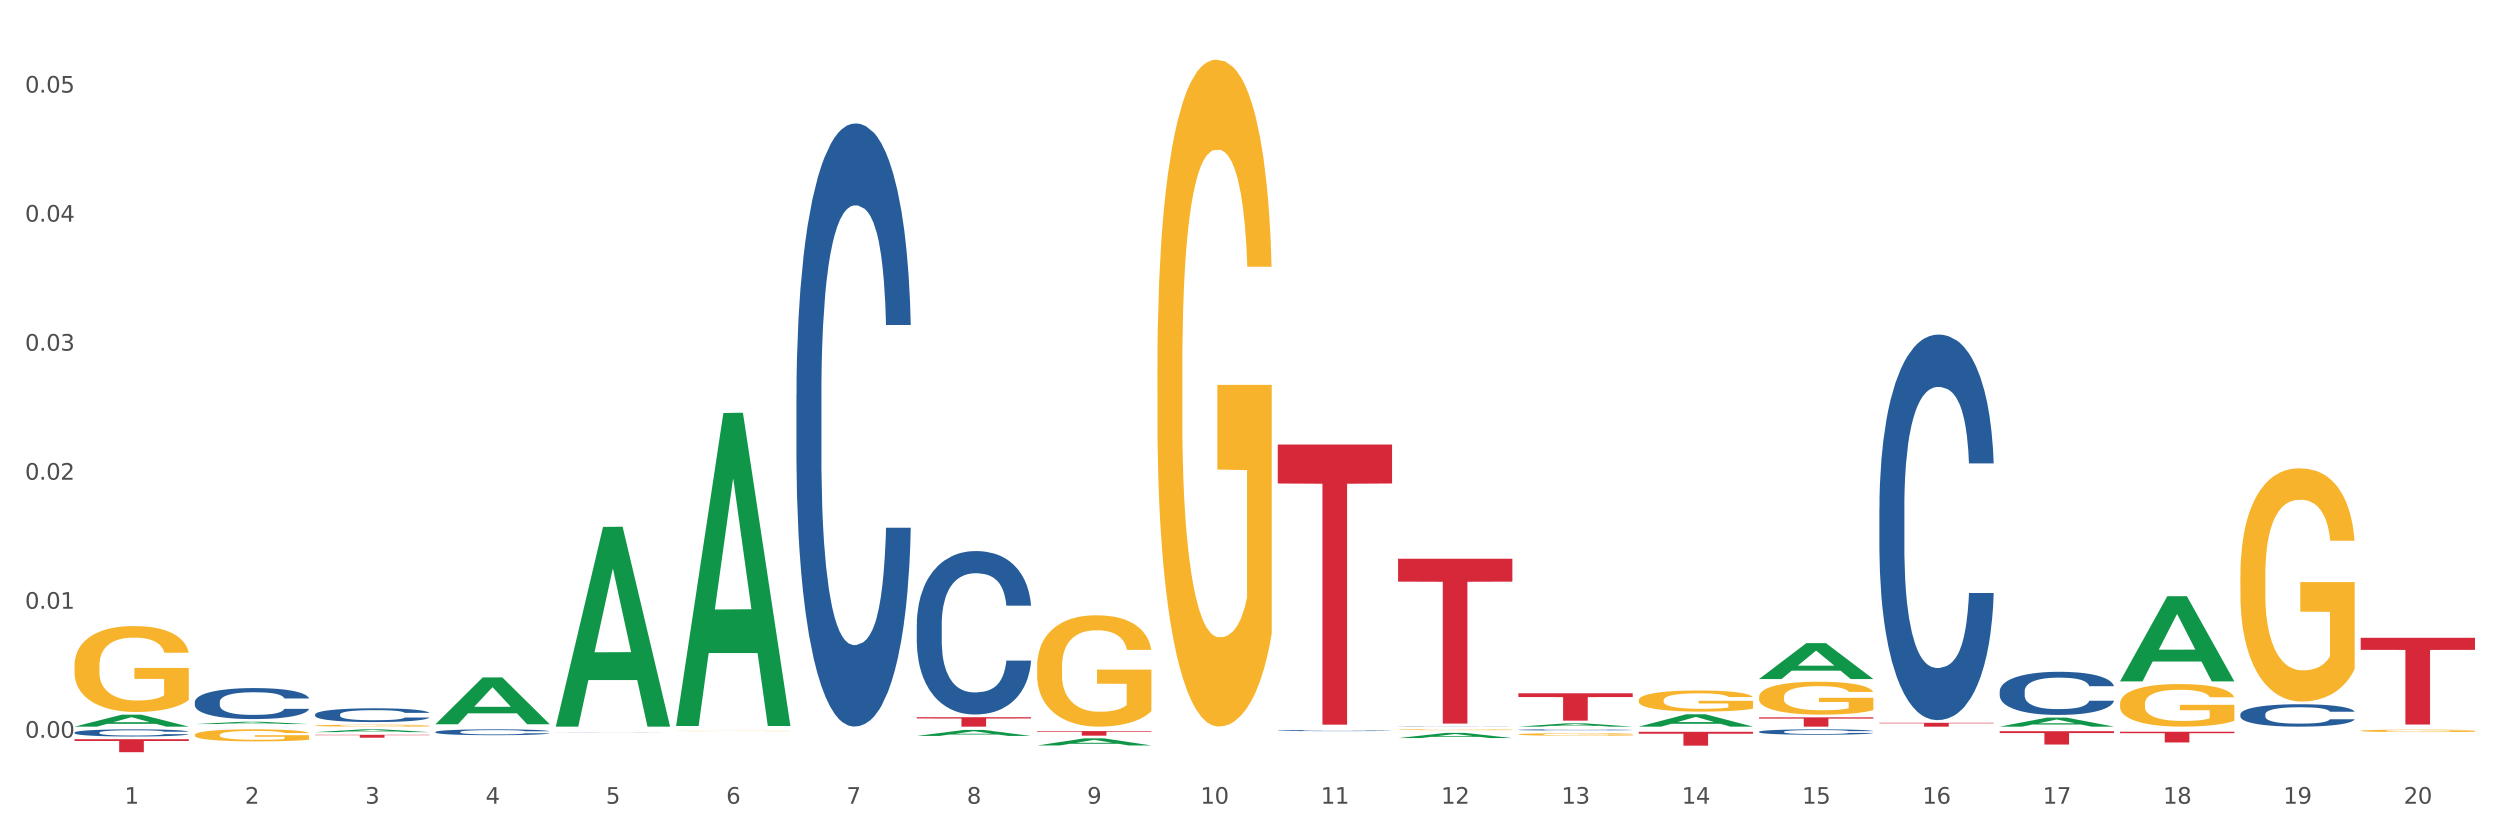 <?xml version="1.0" encoding="utf-8" standalone="no"?>
<!DOCTYPE svg PUBLIC "-//W3C//DTD SVG 1.1//EN"
  "http://www.w3.org/Graphics/SVG/1.1/DTD/svg11.dtd">
<svg xmlns:xlink="http://www.w3.org/1999/xlink" width="1080pt" height="360pt" viewBox="0 0 1080 360" xmlns="http://www.w3.org/2000/svg" version="1.1">
 <rect x="0" y="0" width="1080" height="360" fill="#333333" stroke="none"/>
 <defs>
  <style type="text/css">*{stroke-linejoin: round; stroke-linecap: butt}</style>
 </defs>
 <g id="figure_1">
  <g id="patch_1">
   <path d="M 0 360 
L 1080 360 
L 1080 0 
L 0 0 
z
" style="fill: #ffffff; stroke: #ffffff; stroke-linejoin: miter"/>
  </g>
  <g id="axes_1">
   <g id="matplotlib.axis_1">
    <g id="xtick_1">
     <g id="text_1">
      <!-- 1 -->
      <g style="fill: #4d4d4d" transform="translate(53.812 347.204) scale(0.096 -0.096)">
       <defs>
        <path id="DejaVuSans-31" d="M 794 531 
L 1825 531 
L 1825 4091 
L 703 3866 
L 703 4441 
L 1819 4666 
L 2450 4666 
L 2450 531 
L 3481 531 
L 3481 0 
L 794 0 
L 794 531 
z
" transform="scale(0.016)"/>
       </defs>
       <use xlink:href="#DejaVuSans-31"/>
      </g>
     </g>
    </g>
    <g id="xtick_2">
     <g id="text_2">
      <!-- 2 -->
      <g style="fill: #4d4d4d" transform="translate(105.793 347.204) scale(0.096 -0.096)">
       <defs>
        <path id="DejaVuSans-32" d="M 1228 531 
L 3431 531 
L 3431 0 
L 469 0 
L 469 531 
Q 828 903 1448 1529 
Q 2069 2156 2228 2338 
Q 2531 2678 2651 2914 
Q 2772 3150 2772 3378 
Q 2772 3750 2511 3984 
Q 2250 4219 1831 4219 
Q 1534 4219 1204 4116 
Q 875 4013 500 3803 
L 500 4441 
Q 881 4594 1212 4672 
Q 1544 4750 1819 4750 
Q 2544 4750 2975 4387 
Q 3406 4025 3406 3419 
Q 3406 3131 3298 2873 
Q 3191 2616 2906 2266 
Q 2828 2175 2409 1742 
Q 1991 1309 1228 531 
z
" transform="scale(0.016)"/>
       </defs>
       <use xlink:href="#DejaVuSans-32"/>
      </g>
     </g>
    </g>
    <g id="xtick_3">
     <g id="text_3">
      <!-- 3 -->
      <g style="fill: #4d4d4d" transform="translate(157.774 347.204) scale(0.096 -0.096)">
       <defs>
        <path id="DejaVuSans-33" d="M 2597 2516 
Q 3050 2419 3304 2112 
Q 3559 1806 3559 1356 
Q 3559 666 3084 287 
Q 2609 -91 1734 -91 
Q 1441 -91 1130 -33 
Q 819 25 488 141 
L 488 750 
Q 750 597 1062 519 
Q 1375 441 1716 441 
Q 2309 441 2620 675 
Q 2931 909 2931 1356 
Q 2931 1769 2642 2001 
Q 2353 2234 1838 2234 
L 1294 2234 
L 1294 2753 
L 1863 2753 
Q 2328 2753 2575 2939 
Q 2822 3125 2822 3475 
Q 2822 3834 2567 4026 
Q 2313 4219 1838 4219 
Q 1578 4219 1281 4162 
Q 984 4106 628 3988 
L 628 4550 
Q 988 4650 1302 4700 
Q 1616 4750 1894 4750 
Q 2613 4750 3031 4423 
Q 3450 4097 3450 3541 
Q 3450 3153 3228 2886 
Q 3006 2619 2597 2516 
z
" transform="scale(0.016)"/>
       </defs>
       <use xlink:href="#DejaVuSans-33"/>
      </g>
     </g>
    </g>
    <g id="xtick_4">
     <g id="text_4">
      <!-- 4 -->
      <g style="fill: #4d4d4d" transform="translate(209.756 347.204) scale(0.096 -0.096)">
       <defs>
        <path id="DejaVuSans-34" d="M 2419 4116 
L 825 1625 
L 2419 1625 
L 2419 4116 
z
M 2253 4666 
L 3047 4666 
L 3047 1625 
L 3713 1625 
L 3713 1100 
L 3047 1100 
L 3047 0 
L 2419 0 
L 2419 1100 
L 313 1100 
L 313 1709 
L 2253 4666 
z
" transform="scale(0.016)"/>
       </defs>
       <use xlink:href="#DejaVuSans-34"/>
      </g>
     </g>
    </g>
    <g id="xtick_5">
     <g id="text_5">
      <!-- 5 -->
      <g style="fill: #4d4d4d" transform="translate(261.737 347.204) scale(0.096 -0.096)">
       <defs>
        <path id="DejaVuSans-35" d="M 691 4666 
L 3169 4666 
L 3169 4134 
L 1269 4134 
L 1269 2991 
Q 1406 3038 1543 3061 
Q 1681 3084 1819 3084 
Q 2600 3084 3056 2656 
Q 3513 2228 3513 1497 
Q 3513 744 3044 326 
Q 2575 -91 1722 -91 
Q 1428 -91 1123 -41 
Q 819 9 494 109 
L 494 744 
Q 775 591 1075 516 
Q 1375 441 1709 441 
Q 2250 441 2565 725 
Q 2881 1009 2881 1497 
Q 2881 1984 2565 2268 
Q 2250 2553 1709 2553 
Q 1456 2553 1204 2497 
Q 953 2441 691 2322 
L 691 4666 
z
" transform="scale(0.016)"/>
       </defs>
       <use xlink:href="#DejaVuSans-35"/>
      </g>
     </g>
    </g>
    <g id="xtick_6">
     <g id="text_6">
      <!-- 6 -->
      <g style="fill: #4d4d4d" transform="translate(313.718 347.204) scale(0.096 -0.096)">
       <defs>
        <path id="DejaVuSans-36" d="M 2113 2584 
Q 1688 2584 1439 2293 
Q 1191 2003 1191 1497 
Q 1191 994 1439 701 
Q 1688 409 2113 409 
Q 2538 409 2786 701 
Q 3034 994 3034 1497 
Q 3034 2003 2786 2293 
Q 2538 2584 2113 2584 
z
M 3366 4563 
L 3366 3988 
Q 3128 4100 2886 4159 
Q 2644 4219 2406 4219 
Q 1781 4219 1451 3797 
Q 1122 3375 1075 2522 
Q 1259 2794 1537 2939 
Q 1816 3084 2150 3084 
Q 2853 3084 3261 2657 
Q 3669 2231 3669 1497 
Q 3669 778 3244 343 
Q 2819 -91 2113 -91 
Q 1303 -91 875 529 
Q 447 1150 447 2328 
Q 447 3434 972 4092 
Q 1497 4750 2381 4750 
Q 2619 4750 2861 4703 
Q 3103 4656 3366 4563 
z
" transform="scale(0.016)"/>
       </defs>
       <use xlink:href="#DejaVuSans-36"/>
      </g>
     </g>
    </g>
    <g id="xtick_7">
     <g id="text_7">
      <!-- 7 -->
      <g style="fill: #4d4d4d" transform="translate(365.699 347.204) scale(0.096 -0.096)">
       <defs>
        <path id="DejaVuSans-37" d="M 525 4666 
L 3525 4666 
L 3525 4397 
L 1831 0 
L 1172 0 
L 2766 4134 
L 525 4134 
L 525 4666 
z
" transform="scale(0.016)"/>
       </defs>
       <use xlink:href="#DejaVuSans-37"/>
      </g>
     </g>
    </g>
    <g id="xtick_8">
     <g id="text_8">
      <!-- 8 -->
      <g style="fill: #4d4d4d" transform="translate(417.68 347.204) scale(0.096 -0.096)">
       <defs>
        <path id="DejaVuSans-38" d="M 2034 2216 
Q 1584 2216 1326 1975 
Q 1069 1734 1069 1313 
Q 1069 891 1326 650 
Q 1584 409 2034 409 
Q 2484 409 2743 651 
Q 3003 894 3003 1313 
Q 3003 1734 2745 1975 
Q 2488 2216 2034 2216 
z
M 1403 2484 
Q 997 2584 770 2862 
Q 544 3141 544 3541 
Q 544 4100 942 4425 
Q 1341 4750 2034 4750 
Q 2731 4750 3128 4425 
Q 3525 4100 3525 3541 
Q 3525 3141 3298 2862 
Q 3072 2584 2669 2484 
Q 3125 2378 3379 2068 
Q 3634 1759 3634 1313 
Q 3634 634 3220 271 
Q 2806 -91 2034 -91 
Q 1263 -91 848 271 
Q 434 634 434 1313 
Q 434 1759 690 2068 
Q 947 2378 1403 2484 
z
M 1172 3481 
Q 1172 3119 1398 2916 
Q 1625 2713 2034 2713 
Q 2441 2713 2670 2916 
Q 2900 3119 2900 3481 
Q 2900 3844 2670 4047 
Q 2441 4250 2034 4250 
Q 1625 4250 1398 4047 
Q 1172 3844 1172 3481 
z
" transform="scale(0.016)"/>
       </defs>
       <use xlink:href="#DejaVuSans-38"/>
      </g>
     </g>
    </g>
    <g id="xtick_9">
     <g id="text_9">
      <!-- 9 -->
      <g style="fill: #4d4d4d" transform="translate(469.662 347.204) scale(0.096 -0.096)">
       <defs>
        <path id="DejaVuSans-39" d="M 703 97 
L 703 672 
Q 941 559 1184 500 
Q 1428 441 1663 441 
Q 2288 441 2617 861 
Q 2947 1281 2994 2138 
Q 2813 1869 2534 1725 
Q 2256 1581 1919 1581 
Q 1219 1581 811 2004 
Q 403 2428 403 3163 
Q 403 3881 828 4315 
Q 1253 4750 1959 4750 
Q 2769 4750 3195 4129 
Q 3622 3509 3622 2328 
Q 3622 1225 3098 567 
Q 2575 -91 1691 -91 
Q 1453 -91 1209 -44 
Q 966 3 703 97 
z
M 1959 2075 
Q 2384 2075 2632 2365 
Q 2881 2656 2881 3163 
Q 2881 3666 2632 3958 
Q 2384 4250 1959 4250 
Q 1534 4250 1286 3958 
Q 1038 3666 1038 3163 
Q 1038 2656 1286 2365 
Q 1534 2075 1959 2075 
z
" transform="scale(0.016)"/>
       </defs>
       <use xlink:href="#DejaVuSans-39"/>
      </g>
     </g>
    </g>
    <g id="xtick_10">
     <g id="text_10">
      <!-- 10 -->
      <g style="fill: #4d4d4d" transform="translate(518.589 347.204) scale(0.096 -0.096)">
       <defs>
        <path id="DejaVuSans-30" d="M 2034 4250 
Q 1547 4250 1301 3770 
Q 1056 3291 1056 2328 
Q 1056 1369 1301 889 
Q 1547 409 2034 409 
Q 2525 409 2770 889 
Q 3016 1369 3016 2328 
Q 3016 3291 2770 3770 
Q 2525 4250 2034 4250 
z
M 2034 4750 
Q 2819 4750 3233 4129 
Q 3647 3509 3647 2328 
Q 3647 1150 3233 529 
Q 2819 -91 2034 -91 
Q 1250 -91 836 529 
Q 422 1150 422 2328 
Q 422 3509 836 4129 
Q 1250 4750 2034 4750 
z
" transform="scale(0.016)"/>
       </defs>
       <use xlink:href="#DejaVuSans-31"/>
       <use xlink:href="#DejaVuSans-30" transform="translate(63.623 0)"/>
      </g>
     </g>
    </g>
    <g id="xtick_11">
     <g id="text_11">
      <!-- 11 -->
      <g style="fill: #4d4d4d" transform="translate(570.57 347.204) scale(0.096 -0.096)">
       <use xlink:href="#DejaVuSans-31"/>
       <use xlink:href="#DejaVuSans-31" transform="translate(63.623 0)"/>
      </g>
     </g>
    </g>
    <g id="xtick_12">
     <g id="text_12">
      <!-- 12 -->
      <g style="fill: #4d4d4d" transform="translate(622.551 347.204) scale(0.096 -0.096)">
       <use xlink:href="#DejaVuSans-31"/>
       <use xlink:href="#DejaVuSans-32" transform="translate(63.623 0)"/>
      </g>
     </g>
    </g>
    <g id="xtick_13">
     <g id="text_13">
      <!-- 13 -->
      <g style="fill: #4d4d4d" transform="translate(674.533 347.204) scale(0.096 -0.096)">
       <use xlink:href="#DejaVuSans-31"/>
       <use xlink:href="#DejaVuSans-33" transform="translate(63.623 0)"/>
      </g>
     </g>
    </g>
    <g id="xtick_14">
     <g id="text_14">
      <!-- 14 -->
      <g style="fill: #4d4d4d" transform="translate(726.514 347.204) scale(0.096 -0.096)">
       <use xlink:href="#DejaVuSans-31"/>
       <use xlink:href="#DejaVuSans-34" transform="translate(63.623 0)"/>
      </g>
     </g>
    </g>
    <g id="xtick_15">
     <g id="text_15">
      <!-- 15 -->
      <g style="fill: #4d4d4d" transform="translate(778.495 347.204) scale(0.096 -0.096)">
       <use xlink:href="#DejaVuSans-31"/>
       <use xlink:href="#DejaVuSans-35" transform="translate(63.623 0)"/>
      </g>
     </g>
    </g>
    <g id="xtick_16">
     <g id="text_16">
      <!-- 16 -->
      <g style="fill: #4d4d4d" transform="translate(830.476 347.204) scale(0.096 -0.096)">
       <use xlink:href="#DejaVuSans-31"/>
       <use xlink:href="#DejaVuSans-36" transform="translate(63.623 0)"/>
      </g>
     </g>
    </g>
    <g id="xtick_17">
     <g id="text_17">
      <!-- 17 -->
      <g style="fill: #4d4d4d" transform="translate(882.457 347.204) scale(0.096 -0.096)">
       <use xlink:href="#DejaVuSans-31"/>
       <use xlink:href="#DejaVuSans-37" transform="translate(63.623 0)"/>
      </g>
     </g>
    </g>
    <g id="xtick_18">
     <g id="text_18">
      <!-- 18 -->
      <g style="fill: #4d4d4d" transform="translate(934.439 347.204) scale(0.096 -0.096)">
       <use xlink:href="#DejaVuSans-31"/>
       <use xlink:href="#DejaVuSans-38" transform="translate(63.623 0)"/>
      </g>
     </g>
    </g>
    <g id="xtick_19">
     <g id="text_19">
      <!-- 19 -->
      <g style="fill: #4d4d4d" transform="translate(986.42 347.204) scale(0.096 -0.096)">
       <use xlink:href="#DejaVuSans-31"/>
       <use xlink:href="#DejaVuSans-39" transform="translate(63.623 0)"/>
      </g>
     </g>
    </g>
    <g id="xtick_20">
     <g id="text_20">
      <!-- 20 -->
      <g style="fill: #4d4d4d" transform="translate(1038.401 347.204) scale(0.096 -0.096)">
       <use xlink:href="#DejaVuSans-32"/>
       <use xlink:href="#DejaVuSans-30" transform="translate(63.623 0)"/>
      </g>
     </g>
    </g>
    <g id="xtick_21"/>
    <g id="xtick_22"/>
    <g id="xtick_23"/>
    <g id="xtick_24"/>
    <g id="xtick_25"/>
    <g id="xtick_26"/>
    <g id="xtick_27"/>
    <g id="xtick_28"/>
    <g id="xtick_29"/>
    <g id="xtick_30"/>
    <g id="xtick_31"/>
    <g id="xtick_32"/>
    <g id="xtick_33"/>
    <g id="xtick_34"/>
    <g id="xtick_35"/>
    <g id="xtick_36"/>
    <g id="xtick_37"/>
    <g id="xtick_38"/>
    <g id="xtick_39"/>
   </g>
   <g id="matplotlib.axis_2">
    <g id="ytick_1">
     <g id="text_21">
      <!-- 0.00 -->
      <g style="fill: #4d4d4d" transform="translate(10.8 318.715) scale(0.096 -0.096)">
       <defs>
        <path id="DejaVuSans-2e" d="M 684 794 
L 1344 794 
L 1344 0 
L 684 0 
L 684 794 
z
" transform="scale(0.016)"/>
       </defs>
       <use xlink:href="#DejaVuSans-30"/>
       <use xlink:href="#DejaVuSans-2e" transform="translate(63.623 0)"/>
       <use xlink:href="#DejaVuSans-30" transform="translate(95.41 0)"/>
       <use xlink:href="#DejaVuSans-30" transform="translate(159.033 0)"/>
      </g>
     </g>
    </g>
    <g id="ytick_2">
     <g id="text_22">
      <!-- 0.01 -->
      <g style="fill: #4d4d4d" transform="translate(10.8 262.974) scale(0.096 -0.096)">
       <use xlink:href="#DejaVuSans-30"/>
       <use xlink:href="#DejaVuSans-2e" transform="translate(63.623 0)"/>
       <use xlink:href="#DejaVuSans-30" transform="translate(95.41 0)"/>
       <use xlink:href="#DejaVuSans-31" transform="translate(159.033 0)"/>
      </g>
     </g>
    </g>
    <g id="ytick_3">
     <g id="text_23">
      <!-- 0.02 -->
      <g style="fill: #4d4d4d" transform="translate(10.8 207.232) scale(0.096 -0.096)">
       <use xlink:href="#DejaVuSans-30"/>
       <use xlink:href="#DejaVuSans-2e" transform="translate(63.623 0)"/>
       <use xlink:href="#DejaVuSans-30" transform="translate(95.41 0)"/>
       <use xlink:href="#DejaVuSans-32" transform="translate(159.033 0)"/>
      </g>
     </g>
    </g>
    <g id="ytick_4">
     <g id="text_24">
      <!-- 0.03 -->
      <g style="fill: #4d4d4d" transform="translate(10.8 151.49) scale(0.096 -0.096)">
       <use xlink:href="#DejaVuSans-30"/>
       <use xlink:href="#DejaVuSans-2e" transform="translate(63.623 0)"/>
       <use xlink:href="#DejaVuSans-30" transform="translate(95.41 0)"/>
       <use xlink:href="#DejaVuSans-33" transform="translate(159.033 0)"/>
      </g>
     </g>
    </g>
    <g id="ytick_5">
     <g id="text_25">
      <!-- 0.04 -->
      <g style="fill: #4d4d4d" transform="translate(10.8 95.749) scale(0.096 -0.096)">
       <use xlink:href="#DejaVuSans-30"/>
       <use xlink:href="#DejaVuSans-2e" transform="translate(63.623 0)"/>
       <use xlink:href="#DejaVuSans-30" transform="translate(95.41 0)"/>
       <use xlink:href="#DejaVuSans-34" transform="translate(159.033 0)"/>
      </g>
     </g>
    </g>
    <g id="ytick_6">
     <g id="text_26">
      <!-- 0.05 -->
      <g style="fill: #4d4d4d" transform="translate(10.8 40.007) scale(0.096 -0.096)">
       <use xlink:href="#DejaVuSans-30"/>
       <use xlink:href="#DejaVuSans-2e" transform="translate(63.623 0)"/>
       <use xlink:href="#DejaVuSans-30" transform="translate(95.41 0)"/>
       <use xlink:href="#DejaVuSans-35" transform="translate(159.033 0)"/>
      </g>
     </g>
    </g>
    <g id="ytick_7"/>
    <g id="ytick_8"/>
    <g id="ytick_9"/>
    <g id="ytick_10"/>
    <g id="ytick_11"/>
   </g>
   <g id="PolyCollection_1">
    <path d="M 32.175 313.901 
L 32.226 313.896 
L 52.59 308.741 
L 61.041 308.736 
L 81.557 313.911 
L 71.783 313.911 
L 67.353 312.706 
L 46.328 312.706 
L 46.175 312.725 
L 41.899 313.911 
L 32.175 313.911 
L 32.175 313.901 
L 48.975 311.987 
L 64.706 311.982 
L 56.917 309.839 
L 56.815 309.829 
L 56.713 309.844 
L 48.924 311.982 
L 48.975 311.987 
L 32.175 313.901 
z
" clip-path="url(#pdef58de1df)" style="fill: #109648"/>
    <path d="M 603.968 241.365 
L 653.35 241.365 
L 653.35 251.265 
L 633.925 251.332 
L 633.925 312.601 
L 623.276 312.601 
L 623.276 251.332 
L 603.968 251.265 
L 603.968 241.432 
L 603.968 241.365 
z
" clip-path="url(#pdef58de1df)" style="fill: #d62839"/>
    <path d="M 655.949 299.492 
L 705.332 299.492 
L 705.332 301.138 
L 685.906 301.149 
L 685.906 311.332 
L 675.258 311.332 
L 675.258 301.149 
L 655.949 301.138 
L 655.949 299.504 
L 655.949 299.492 
z
" clip-path="url(#pdef58de1df)" style="fill: #d62839"/>
    <path d="M 707.931 316.141 
L 757.313 316.141 
L 757.313 316.972 
L 737.888 316.978 
L 737.888 322.121 
L 727.239 322.121 
L 727.239 316.978 
L 707.931 316.972 
L 707.931 316.147 
L 707.931 316.141 
z
" clip-path="url(#pdef58de1df)" style="fill: #d62839"/>
    <path d="M 759.912 309.887 
L 809.294 309.887 
L 809.294 310.447 
L 789.869 310.45 
L 789.869 313.911 
L 779.22 313.911 
L 779.22 310.45 
L 759.912 310.447 
L 759.912 309.891 
L 759.912 309.887 
z
" clip-path="url(#pdef58de1df)" style="fill: #d62839"/>
    <path d="M 811.893 312.246 
L 861.275 312.246 
L 861.275 312.477 
L 841.85 312.479 
L 841.85 313.911 
L 831.201 313.911 
L 831.201 312.479 
L 811.893 312.477 
L 811.893 312.248 
L 811.893 312.246 
z
" clip-path="url(#pdef58de1df)" style="fill: #d62839"/>
    <path d="M 863.874 315.871 
L 913.256 315.871 
L 913.256 316.672 
L 893.831 316.677 
L 893.831 321.637 
L 883.182 321.637 
L 883.182 316.677 
L 863.874 316.672 
L 863.874 315.876 
L 863.874 315.871 
z
" clip-path="url(#pdef58de1df)" style="fill: #d62839"/>
    <path d="M 1019.818 275.519 
L 1069.2 275.519 
L 1069.2 280.729 
L 1049.775 280.764 
L 1049.775 313.004 
L 1039.126 313.004 
L 1039.126 280.764 
L 1019.818 280.729 
L 1019.818 275.555 
L 1019.818 275.519 
z
" clip-path="url(#pdef58de1df)" style="fill: #d62839"/>
    <path d="M 551.987 192.051 
L 601.369 192.051 
L 601.369 208.866 
L 581.944 208.98 
L 581.944 313.049 
L 571.295 313.049 
L 571.295 208.98 
L 551.987 208.866 
L 551.987 192.165 
L 551.987 192.051 
z
" clip-path="url(#pdef58de1df)" style="fill: #d62839"/>
    <path d="M 967.837 248.868 
L 967.895 248.776 
L 967.895 245.463 
L 968.012 242.61 
L 968.595 235.708 
L 969.469 230.003 
L 970.11 226.966 
L 970.752 224.481 
L 971.51 221.996 
L 972.443 219.42 
L 974.133 215.647 
L 975.183 213.714 
L 976.465 211.69 
L 978.798 208.745 
L 980.488 207.088 
L 982.237 205.708 
L 985.094 204.051 
L 986.96 203.315 
L 988.942 202.763 
L 991.333 202.395 
L 993.14 202.303 
L 997.104 202.579 
L 1000.486 203.407 
L 1002.118 204.051 
L 1004.217 205.156 
L 1005.325 205.892 
L 1007.132 207.364 
L 1008.998 209.297 
L 1010.281 210.953 
L 1012.205 214.082 
L 1013.662 217.211 
L 1015.003 221.076 
L 1015.703 223.745 
L 1016.228 226.23 
L 1016.694 229.082 
L 1017.16 233.592 
L 1006.666 233.592 
L 1006.258 230.371 
L 1005.617 227.334 
L 1004.684 224.389 
L 1003.868 222.549 
L 1002.468 220.248 
L 1001.186 218.775 
L 999.845 217.671 
L 998.212 216.751 
L 996.93 216.291 
L 995.122 215.923 
L 991.566 216.015 
L 989.175 216.751 
L 987.543 217.671 
L 986.493 218.499 
L 985.561 219.42 
L 984.511 220.708 
L 983.287 222.641 
L 982.412 224.389 
L 981.538 226.598 
L 980.838 228.806 
L 980.197 231.383 
L 979.672 234.144 
L 979.264 236.996 
L 978.914 240.493 
L 978.623 246.291 
L 978.623 258.899 
L 978.739 261.751 
L 979.031 265.524 
L 979.381 268.377 
L 979.964 271.782 
L 980.488 274.083 
L 981.479 277.396 
L 982.587 280.156 
L 983.462 281.905 
L 984.336 283.377 
L 985.852 285.402 
L 987.543 287.058 
L 989 288.071 
L 990.983 288.991 
L 992.324 289.359 
L 993.49 289.543 
L 996.347 289.543 
L 998.387 289.267 
L 1000.661 288.623 
L 1002.41 287.794 
L 1003.868 286.782 
L 1005.5 285.126 
L 1006.549 283.561 
L 1006.549 264.328 
L 993.723 264.236 
L 993.723 251.444 
L 1017.219 251.444 
L 1017.219 288.991 
L 1016.228 290.923 
L 1015.12 292.672 
L 1013.954 294.236 
L 1012.205 296.169 
L 1010.106 298.009 
L 1008.24 299.298 
L 1006.258 300.402 
L 1003.926 301.414 
L 1000.894 302.334 
L 999.028 302.703 
L 996.696 302.979 
L 993.956 303.071 
L 991.566 302.887 
L 989.234 302.426 
L 986.785 301.598 
L 984.395 300.402 
L 982.587 299.206 
L 980.78 297.733 
L 978.856 295.801 
L 977.34 293.96 
L 976.174 292.304 
L 974.891 290.187 
L 973.492 287.426 
L 972.443 284.942 
L 971.51 282.365 
L 970.519 279.052 
L 969.819 276.199 
L 969.119 272.61 
L 968.711 269.942 
L 968.245 265.8 
L 967.895 260.003 
L 967.837 248.868 
z
" clip-path="url(#pdef58de1df)" style="fill: #f7b32b"/>
    <path d="M 759.912 301.082 
L 759.97 301.069 
L 759.97 300.602 
L 760.087 300.2 
L 760.67 299.226 
L 761.544 298.421 
L 762.186 297.992 
L 762.827 297.642 
L 763.585 297.291 
L 764.518 296.928 
L 766.209 296.395 
L 767.258 296.123 
L 768.541 295.837 
L 770.873 295.421 
L 772.563 295.188 
L 774.313 294.993 
L 777.169 294.759 
L 779.035 294.655 
L 781.017 294.577 
L 783.408 294.525 
L 785.215 294.512 
L 789.18 294.551 
L 792.561 294.668 
L 794.194 294.759 
L 796.293 294.915 
L 797.4 295.019 
L 799.208 295.227 
L 801.073 295.499 
L 802.356 295.733 
L 804.28 296.174 
L 805.738 296.616 
L 807.078 297.161 
L 807.778 297.538 
L 808.303 297.888 
L 808.769 298.291 
L 809.236 298.927 
L 798.741 298.927 
L 798.333 298.473 
L 797.692 298.044 
L 796.759 297.629 
L 795.943 297.369 
L 794.543 297.044 
L 793.261 296.837 
L 791.92 296.681 
L 790.287 296.551 
L 789.005 296.486 
L 787.197 296.434 
L 783.641 296.447 
L 781.251 296.551 
L 779.618 296.681 
L 778.569 296.798 
L 777.636 296.928 
L 776.586 297.109 
L 775.362 297.382 
L 774.487 297.629 
L 773.613 297.94 
L 772.913 298.252 
L 772.272 298.615 
L 771.747 299.005 
L 771.339 299.408 
L 770.989 299.901 
L 770.698 300.719 
L 770.698 302.498 
L 770.814 302.9 
L 771.106 303.433 
L 771.456 303.835 
L 772.039 304.316 
L 772.563 304.64 
L 773.555 305.108 
L 774.662 305.497 
L 775.537 305.744 
L 776.411 305.952 
L 777.927 306.237 
L 779.618 306.471 
L 781.076 306.614 
L 783.058 306.744 
L 784.399 306.796 
L 785.565 306.821 
L 788.422 306.821 
L 790.462 306.783 
L 792.736 306.692 
L 794.485 306.575 
L 795.943 306.432 
L 797.575 306.198 
L 798.625 305.978 
L 798.625 303.264 
L 785.798 303.251 
L 785.798 301.446 
L 809.294 301.446 
L 809.294 306.744 
L 808.303 307.016 
L 807.195 307.263 
L 806.029 307.484 
L 804.28 307.756 
L 802.181 308.016 
L 800.315 308.198 
L 798.333 308.354 
L 796.001 308.496 
L 792.969 308.626 
L 791.104 308.678 
L 788.772 308.717 
L 786.031 308.73 
L 783.641 308.704 
L 781.309 308.639 
L 778.86 308.522 
L 776.47 308.354 
L 774.662 308.185 
L 772.855 307.977 
L 770.931 307.704 
L 769.415 307.445 
L 768.249 307.211 
L 766.966 306.912 
L 765.567 306.523 
L 764.518 306.172 
L 763.585 305.809 
L 762.594 305.341 
L 761.894 304.939 
L 761.194 304.432 
L 760.786 304.056 
L 760.32 303.472 
L 759.97 302.654 
L 759.912 301.082 
z
" clip-path="url(#pdef58de1df)" style="fill: #f7b32b"/>
    <path d="M 707.931 302.511 
L 707.989 302.503 
L 707.989 302.203 
L 708.106 301.945 
L 708.689 301.32 
L 709.563 300.804 
L 710.204 300.529 
L 710.846 300.305 
L 711.604 300.08 
L 712.537 299.847 
L 714.227 299.505 
L 715.277 299.33 
L 716.559 299.147 
L 718.891 298.881 
L 720.582 298.731 
L 722.331 298.606 
L 725.188 298.456 
L 727.054 298.389 
L 729.036 298.339 
L 731.427 298.306 
L 733.234 298.298 
L 737.198 298.323 
L 740.58 298.398 
L 742.212 298.456 
L 744.311 298.556 
L 745.419 298.623 
L 747.226 298.756 
L 749.092 298.931 
L 750.375 299.081 
L 752.299 299.364 
L 753.756 299.647 
L 755.097 299.996 
L 755.797 300.238 
L 756.322 300.463 
L 756.788 300.721 
L 757.254 301.129 
L 746.76 301.129 
L 746.352 300.837 
L 745.711 300.563 
L 744.778 300.296 
L 743.962 300.13 
L 742.562 299.922 
L 741.28 299.788 
L 739.939 299.688 
L 738.306 299.605 
L 737.024 299.563 
L 735.216 299.53 
L 731.66 299.538 
L 729.269 299.605 
L 727.637 299.688 
L 726.587 299.763 
L 725.655 299.847 
L 724.605 299.963 
L 723.381 300.138 
L 722.506 300.296 
L 721.632 300.496 
L 720.932 300.696 
L 720.291 300.929 
L 719.766 301.179 
L 719.358 301.437 
L 719.008 301.753 
L 718.717 302.278 
L 718.717 303.419 
L 718.833 303.677 
L 719.125 304.018 
L 719.475 304.276 
L 720.058 304.584 
L 720.582 304.793 
L 721.573 305.092 
L 722.681 305.342 
L 723.556 305.5 
L 724.43 305.633 
L 725.946 305.817 
L 727.637 305.967 
L 729.094 306.058 
L 731.077 306.141 
L 732.418 306.175 
L 733.584 306.191 
L 736.441 306.191 
L 738.481 306.166 
L 740.755 306.108 
L 742.504 306.033 
L 743.962 305.942 
L 745.594 305.792 
L 746.643 305.65 
L 746.643 303.91 
L 733.817 303.902 
L 733.817 302.744 
L 757.313 302.744 
L 757.313 306.141 
L 756.322 306.316 
L 755.214 306.474 
L 754.048 306.616 
L 752.299 306.791 
L 750.2 306.957 
L 748.334 307.074 
L 746.352 307.174 
L 744.02 307.265 
L 740.988 307.349 
L 739.122 307.382 
L 736.79 307.407 
L 734.05 307.415 
L 731.66 307.399 
L 729.328 307.357 
L 726.879 307.282 
L 724.489 307.174 
L 722.681 307.066 
L 720.874 306.932 
L 718.95 306.758 
L 717.434 306.591 
L 716.268 306.441 
L 714.985 306.25 
L 713.586 306 
L 712.537 305.775 
L 711.604 305.542 
L 710.613 305.242 
L 709.913 304.984 
L 709.213 304.659 
L 708.805 304.418 
L 708.339 304.043 
L 707.989 303.519 
L 707.931 302.511 
z
" clip-path="url(#pdef58de1df)" style="fill: #f7b32b"/>
    <path d="M 655.949 317.248 
L 656.008 317.247 
L 656.008 317.211 
L 656.124 317.18 
L 656.707 317.105 
L 657.582 317.043 
L 658.223 317.01 
L 658.865 316.983 
L 659.622 316.956 
L 660.555 316.928 
L 662.246 316.888 
L 663.296 316.867 
L 664.578 316.845 
L 666.91 316.813 
L 668.601 316.795 
L 670.35 316.78 
L 673.207 316.762 
L 675.073 316.754 
L 677.055 316.748 
L 679.445 316.744 
L 681.253 316.743 
L 685.217 316.746 
L 688.599 316.755 
L 690.231 316.762 
L 692.33 316.774 
L 693.438 316.782 
L 695.245 316.798 
L 697.111 316.819 
L 698.394 316.837 
L 700.318 316.871 
L 701.775 316.904 
L 703.116 316.946 
L 703.816 316.975 
L 704.34 317.002 
L 704.807 317.033 
L 705.273 317.082 
L 694.779 317.082 
L 694.371 317.047 
L 693.729 317.014 
L 692.797 316.982 
L 691.98 316.962 
L 690.581 316.937 
L 689.298 316.921 
L 687.957 316.909 
L 686.325 316.899 
L 685.042 316.895 
L 683.235 316.891 
L 679.679 316.892 
L 677.288 316.899 
L 675.656 316.909 
L 674.606 316.918 
L 673.673 316.928 
L 672.624 316.942 
L 671.4 316.963 
L 670.525 316.982 
L 669.651 317.006 
L 668.951 317.03 
L 668.31 317.058 
L 667.785 317.088 
L 667.377 317.119 
L 667.027 317.157 
L 666.735 317.22 
L 666.735 317.356 
L 666.852 317.387 
L 667.143 317.428 
L 667.493 317.459 
L 668.076 317.496 
L 668.601 317.521 
L 669.592 317.557 
L 670.7 317.587 
L 671.574 317.606 
L 672.449 317.622 
L 673.965 317.644 
L 675.656 317.662 
L 677.113 317.673 
L 679.095 317.683 
L 680.436 317.687 
L 681.602 317.689 
L 684.459 317.689 
L 686.5 317.686 
L 688.774 317.679 
L 690.523 317.67 
L 691.98 317.659 
L 693.613 317.641 
L 694.662 317.624 
L 694.662 317.415 
L 681.836 317.414 
L 681.836 317.276 
L 705.332 317.276 
L 705.332 317.683 
L 704.34 317.704 
L 703.233 317.723 
L 702.067 317.739 
L 700.318 317.76 
L 698.219 317.78 
L 696.353 317.794 
L 694.371 317.806 
L 692.039 317.817 
L 689.007 317.827 
L 687.141 317.831 
L 684.809 317.834 
L 682.069 317.835 
L 679.679 317.833 
L 677.346 317.828 
L 674.898 317.819 
L 672.507 317.806 
L 670.7 317.793 
L 668.893 317.777 
L 666.969 317.756 
L 665.453 317.736 
L 664.287 317.719 
L 663.004 317.696 
L 661.605 317.666 
L 660.555 317.639 
L 659.622 317.611 
L 658.631 317.575 
L 657.932 317.544 
L 657.232 317.505 
L 656.824 317.476 
L 656.358 317.431 
L 656.008 317.368 
L 655.949 317.248 
z
" clip-path="url(#pdef58de1df)" style="fill: #f7b32b"/>
    <path d="M 603.968 315.245 
L 604.027 315.244 
L 604.027 315.232 
L 604.143 315.221 
L 604.726 315.195 
L 605.601 315.173 
L 606.242 315.162 
L 606.883 315.152 
L 607.641 315.143 
L 608.574 315.133 
L 610.265 315.119 
L 611.314 315.111 
L 612.597 315.104 
L 614.929 315.092 
L 616.62 315.086 
L 618.369 315.081 
L 621.226 315.075 
L 623.091 315.072 
L 625.074 315.07 
L 627.464 315.068 
L 629.271 315.068 
L 633.236 315.069 
L 636.618 315.072 
L 638.25 315.075 
L 640.349 315.079 
L 641.457 315.082 
L 643.264 315.087 
L 645.13 315.095 
L 646.412 315.101 
L 648.336 315.113 
L 649.794 315.125 
L 651.135 315.139 
L 651.835 315.149 
L 652.359 315.159 
L 652.826 315.17 
L 653.292 315.187 
L 642.798 315.187 
L 642.39 315.175 
L 641.748 315.163 
L 640.815 315.152 
L 639.999 315.145 
L 638.6 315.136 
L 637.317 315.131 
L 635.976 315.126 
L 634.344 315.123 
L 633.061 315.121 
L 631.254 315.12 
L 627.697 315.12 
L 625.307 315.123 
L 623.674 315.126 
L 622.625 315.129 
L 621.692 315.133 
L 620.643 315.138 
L 619.418 315.145 
L 618.544 315.152 
L 617.669 315.16 
L 616.97 315.169 
L 616.328 315.178 
L 615.804 315.189 
L 615.396 315.2 
L 615.046 315.213 
L 614.754 315.235 
L 614.754 315.283 
L 614.871 315.294 
L 615.162 315.308 
L 615.512 315.319 
L 616.095 315.332 
L 616.62 315.34 
L 617.611 315.353 
L 618.719 315.363 
L 619.593 315.37 
L 620.468 315.376 
L 621.984 315.383 
L 623.674 315.39 
L 625.132 315.393 
L 627.114 315.397 
L 628.455 315.398 
L 629.621 315.399 
L 632.478 315.399 
L 634.519 315.398 
L 636.792 315.396 
L 638.542 315.392 
L 639.999 315.389 
L 641.632 315.382 
L 642.681 315.376 
L 642.681 315.303 
L 629.855 315.303 
L 629.855 315.254 
L 653.35 315.254 
L 653.35 315.397 
L 652.359 315.404 
L 651.251 315.411 
L 650.085 315.417 
L 648.336 315.424 
L 646.237 315.431 
L 644.372 315.436 
L 642.39 315.44 
L 640.057 315.444 
L 637.026 315.448 
L 635.16 315.449 
L 632.828 315.45 
L 630.088 315.45 
L 627.697 315.45 
L 625.365 315.448 
L 622.917 315.445 
L 620.526 315.44 
L 618.719 315.436 
L 616.911 315.43 
L 614.987 315.423 
L 613.472 315.416 
L 612.305 315.409 
L 611.023 315.401 
L 609.624 315.391 
L 608.574 315.382 
L 607.641 315.372 
L 606.65 315.359 
L 605.951 315.348 
L 605.251 315.335 
L 604.843 315.325 
L 604.376 315.309 
L 604.027 315.287 
L 603.968 315.245 
z
" clip-path="url(#pdef58de1df)" style="fill: #f7b32b"/>
    <path d="M 500.006 158.902 
L 500.064 158.639 
L 500.064 149.167 
L 500.181 141.01 
L 500.764 121.275 
L 501.638 104.961 
L 502.28 96.278 
L 502.921 89.173 
L 503.679 82.069 
L 504.612 74.701 
L 506.302 63.913 
L 507.352 58.387 
L 508.635 52.599 
L 510.967 44.178 
L 512.657 39.442 
L 514.407 35.495 
L 517.263 30.759 
L 519.129 28.654 
L 521.111 27.075 
L 523.502 26.023 
L 525.309 25.759 
L 529.274 26.549 
L 532.655 28.917 
L 534.288 30.759 
L 536.387 33.916 
L 537.494 36.022 
L 539.302 40.232 
L 541.167 45.757 
L 542.45 50.494 
L 544.374 59.44 
L 545.832 68.386 
L 547.172 79.438 
L 547.872 87.068 
L 548.397 94.173 
L 548.863 102.33 
L 549.33 115.223 
L 538.835 115.223 
L 538.427 106.014 
L 537.786 97.33 
L 536.853 88.91 
L 536.037 83.648 
L 534.637 77.07 
L 533.355 72.859 
L 532.014 69.702 
L 530.381 67.071 
L 529.099 65.755 
L 527.291 64.702 
L 523.735 64.966 
L 521.345 67.071 
L 519.712 69.702 
L 518.663 72.07 
L 517.73 74.701 
L 516.68 78.385 
L 515.456 83.911 
L 514.581 88.91 
L 513.707 95.225 
L 513.007 101.54 
L 512.366 108.908 
L 511.841 116.802 
L 511.433 124.959 
L 511.083 134.958 
L 510.792 151.535 
L 510.792 187.583 
L 510.908 195.74 
L 511.2 206.529 
L 511.55 214.686 
L 512.133 224.421 
L 512.657 231 
L 513.649 240.472 
L 514.756 248.366 
L 515.631 253.365 
L 516.505 257.575 
L 518.021 263.364 
L 519.712 268.101 
L 521.17 270.995 
L 523.152 273.626 
L 524.493 274.679 
L 525.659 275.205 
L 528.516 275.205 
L 530.556 274.416 
L 532.83 272.574 
L 534.579 270.206 
L 536.037 267.311 
L 537.669 262.575 
L 538.719 258.102 
L 538.719 203.108 
L 525.892 202.845 
L 525.892 166.27 
L 549.388 166.27 
L 549.388 273.626 
L 548.397 279.152 
L 547.289 284.151 
L 546.123 288.625 
L 544.374 294.15 
L 542.275 299.413 
L 540.409 303.097 
L 538.427 306.254 
L 536.095 309.149 
L 533.063 311.78 
L 531.198 312.832 
L 528.866 313.622 
L 526.125 313.885 
L 523.735 313.359 
L 521.403 312.043 
L 518.954 309.675 
L 516.564 306.254 
L 514.756 302.834 
L 512.949 298.623 
L 511.025 293.098 
L 509.509 287.835 
L 508.343 283.099 
L 507.06 277.047 
L 505.661 269.153 
L 504.612 262.049 
L 503.679 254.681 
L 502.688 245.208 
L 501.988 237.051 
L 501.288 226.789 
L 500.88 219.159 
L 500.414 207.318 
L 500.064 190.741 
L 500.006 158.902 
z
" clip-path="url(#pdef58de1df)" style="fill: #f7b32b"/>
    <path d="M 448.025 288.033 
L 448.083 287.989 
L 448.083 286.407 
L 448.2 285.045 
L 448.783 281.75 
L 449.657 279.026 
L 450.298 277.576 
L 450.94 276.39 
L 451.698 275.204 
L 452.631 273.973 
L 454.321 272.172 
L 455.371 271.249 
L 456.653 270.283 
L 458.985 268.877 
L 460.676 268.086 
L 462.425 267.427 
L 465.282 266.636 
L 467.148 266.285 
L 469.13 266.021 
L 471.52 265.845 
L 473.328 265.801 
L 477.292 265.933 
L 480.674 266.329 
L 482.306 266.636 
L 484.405 267.163 
L 485.513 267.515 
L 487.32 268.218 
L 489.186 269.14 
L 490.469 269.931 
L 492.393 271.425 
L 493.85 272.919 
L 495.191 274.764 
L 495.891 276.038 
L 496.416 277.225 
L 496.882 278.587 
L 497.348 280.739 
L 486.854 280.739 
L 486.446 279.202 
L 485.805 277.752 
L 484.872 276.346 
L 484.056 275.467 
L 482.656 274.369 
L 481.374 273.666 
L 480.033 273.139 
L 478.4 272.699 
L 477.118 272.48 
L 475.31 272.304 
L 471.754 272.348 
L 469.363 272.699 
L 467.731 273.139 
L 466.681 273.534 
L 465.749 273.973 
L 464.699 274.588 
L 463.475 275.511 
L 462.6 276.346 
L 461.726 277.4 
L 461.026 278.455 
L 460.385 279.685 
L 459.86 281.003 
L 459.452 282.365 
L 459.102 284.035 
L 458.811 286.803 
L 458.811 292.822 
L 458.927 294.184 
L 459.219 295.985 
L 459.569 297.347 
L 460.152 298.973 
L 460.676 300.071 
L 461.667 301.653 
L 462.775 302.971 
L 463.65 303.806 
L 464.524 304.509 
L 466.04 305.475 
L 467.731 306.266 
L 469.188 306.749 
L 471.171 307.189 
L 472.512 307.364 
L 473.678 307.452 
L 476.535 307.452 
L 478.575 307.32 
L 480.849 307.013 
L 482.598 306.617 
L 484.056 306.134 
L 485.688 305.343 
L 486.737 304.596 
L 486.737 295.414 
L 473.911 295.37 
L 473.911 289.263 
L 497.407 289.263 
L 497.407 307.189 
L 496.416 308.111 
L 495.308 308.946 
L 494.142 309.693 
L 492.393 310.616 
L 490.294 311.494 
L 488.428 312.109 
L 486.446 312.637 
L 484.114 313.12 
L 481.082 313.559 
L 479.216 313.735 
L 476.884 313.867 
L 474.144 313.911 
L 471.754 313.823 
L 469.422 313.603 
L 466.973 313.208 
L 464.583 312.637 
L 462.775 312.065 
L 460.968 311.363 
L 459.044 310.44 
L 457.528 309.561 
L 456.362 308.77 
L 455.079 307.76 
L 453.68 306.442 
L 452.631 305.255 
L 451.698 304.025 
L 450.707 302.444 
L 450.007 301.082 
L 449.307 299.368 
L 448.899 298.094 
L 448.433 296.117 
L 448.083 293.349 
L 448.025 288.033 
z
" clip-path="url(#pdef58de1df)" style="fill: #f7b32b"/>
    <path d="M 292.081 315.766 
L 292.139 315.766 
L 292.139 315.763 
L 292.256 315.759 
L 292.839 315.752 
L 293.713 315.745 
L 294.355 315.742 
L 294.996 315.739 
L 295.754 315.737 
L 296.687 315.734 
L 298.378 315.73 
L 299.427 315.727 
L 300.71 315.725 
L 303.042 315.722 
L 304.733 315.72 
L 306.482 315.719 
L 309.339 315.717 
L 311.204 315.716 
L 313.186 315.715 
L 315.577 315.715 
L 317.384 315.715 
L 321.349 315.715 
L 324.73 315.716 
L 326.363 315.717 
L 328.462 315.718 
L 329.569 315.719 
L 331.377 315.72 
L 333.243 315.723 
L 334.525 315.724 
L 336.449 315.728 
L 337.907 315.731 
L 339.248 315.736 
L 339.947 315.739 
L 340.472 315.741 
L 340.938 315.744 
L 341.405 315.749 
L 330.91 315.749 
L 330.502 315.746 
L 329.861 315.743 
L 328.928 315.739 
L 328.112 315.737 
L 326.713 315.735 
L 325.43 315.733 
L 324.089 315.732 
L 322.457 315.731 
L 321.174 315.73 
L 319.367 315.73 
L 315.81 315.73 
L 313.42 315.731 
L 311.787 315.732 
L 310.738 315.733 
L 309.805 315.734 
L 308.756 315.735 
L 307.531 315.737 
L 306.657 315.739 
L 305.782 315.742 
L 305.082 315.744 
L 304.441 315.747 
L 303.916 315.75 
L 303.508 315.753 
L 303.158 315.757 
L 302.867 315.764 
L 302.867 315.777 
L 302.984 315.781 
L 303.275 315.785 
L 303.625 315.788 
L 304.208 315.792 
L 304.733 315.794 
L 305.724 315.798 
L 306.832 315.801 
L 307.706 315.803 
L 308.581 315.805 
L 310.096 315.807 
L 311.787 315.809 
L 313.245 315.81 
L 315.227 315.811 
L 316.568 315.811 
L 317.734 315.811 
L 320.591 315.811 
L 322.631 315.811 
L 324.905 315.81 
L 326.654 315.809 
L 328.112 315.808 
L 329.744 315.807 
L 330.794 315.805 
L 330.794 315.784 
L 317.967 315.783 
L 317.967 315.769 
L 341.463 315.769 
L 341.463 315.811 
L 340.472 315.813 
L 339.364 315.815 
L 338.198 315.817 
L 336.449 315.819 
L 334.35 315.821 
L 332.485 315.822 
L 330.502 315.823 
L 328.17 315.825 
L 325.138 315.826 
L 323.273 315.826 
L 320.941 315.826 
L 318.2 315.826 
L 315.81 315.826 
L 313.478 315.826 
L 311.029 315.825 
L 308.639 315.823 
L 306.832 315.822 
L 305.024 315.821 
L 303.1 315.818 
L 301.584 315.816 
L 300.418 315.814 
L 299.136 315.812 
L 297.736 315.809 
L 296.687 315.806 
L 295.754 315.803 
L 294.763 315.8 
L 294.063 315.797 
L 293.364 315.793 
L 292.956 315.79 
L 292.489 315.785 
L 292.139 315.779 
L 292.081 315.766 
z
" clip-path="url(#pdef58de1df)" style="fill: #f7b32b"/>
    <path d="M 915.855 304.014 
L 915.914 303.997 
L 915.914 303.392 
L 916.03 302.872 
L 916.613 301.611 
L 917.488 300.57 
L 918.129 300.015 
L 918.771 299.562 
L 919.529 299.108 
L 920.461 298.637 
L 922.152 297.948 
L 923.202 297.596 
L 924.484 297.226 
L 926.816 296.688 
L 928.507 296.386 
L 930.256 296.134 
L 933.113 295.831 
L 934.979 295.697 
L 936.961 295.596 
L 939.351 295.529 
L 941.159 295.512 
L 945.123 295.563 
L 948.505 295.714 
L 950.137 295.831 
L 952.236 296.033 
L 953.344 296.167 
L 955.151 296.436 
L 957.017 296.789 
L 958.3 297.092 
L 960.224 297.663 
L 961.681 298.234 
L 963.022 298.94 
L 963.722 299.427 
L 964.246 299.881 
L 964.713 300.402 
L 965.179 301.225 
L 954.685 301.225 
L 954.277 300.637 
L 953.635 300.082 
L 952.703 299.545 
L 951.886 299.209 
L 950.487 298.789 
L 949.204 298.52 
L 947.863 298.318 
L 946.231 298.15 
L 944.948 298.066 
L 943.141 297.999 
L 939.585 298.016 
L 937.194 298.15 
L 935.562 298.318 
L 934.512 298.469 
L 933.579 298.637 
L 932.53 298.873 
L 931.306 299.225 
L 930.431 299.545 
L 929.557 299.948 
L 928.857 300.351 
L 928.216 300.822 
L 927.691 301.326 
L 927.283 301.847 
L 926.933 302.485 
L 926.641 303.544 
L 926.641 305.846 
L 926.758 306.366 
L 927.05 307.055 
L 927.399 307.576 
L 927.982 308.198 
L 928.507 308.618 
L 929.498 309.223 
L 930.606 309.727 
L 931.48 310.046 
L 932.355 310.315 
L 933.871 310.685 
L 935.562 310.987 
L 937.019 311.172 
L 939.002 311.34 
L 940.342 311.407 
L 941.509 311.441 
L 944.365 311.441 
L 946.406 311.39 
L 948.68 311.273 
L 950.429 311.122 
L 951.886 310.937 
L 953.519 310.634 
L 954.568 310.349 
L 954.568 306.837 
L 941.742 306.82 
L 941.742 304.485 
L 965.238 304.485 
L 965.238 311.34 
L 964.246 311.693 
L 963.139 312.012 
L 961.973 312.298 
L 960.224 312.651 
L 958.125 312.987 
L 956.259 313.222 
L 954.277 313.424 
L 951.945 313.608 
L 948.913 313.776 
L 947.047 313.844 
L 944.715 313.894 
L 941.975 313.911 
L 939.585 313.877 
L 937.252 313.793 
L 934.804 313.642 
L 932.413 313.424 
L 930.606 313.205 
L 928.799 312.936 
L 926.875 312.583 
L 925.359 312.247 
L 924.193 311.945 
L 922.91 311.558 
L 921.511 311.054 
L 920.461 310.601 
L 919.529 310.13 
L 918.537 309.525 
L 917.838 309.004 
L 917.138 308.349 
L 916.73 307.862 
L 916.264 307.106 
L 915.914 306.047 
L 915.855 304.014 
z
" clip-path="url(#pdef58de1df)" style="fill: #f7b32b"/>
    <path d="M 448.025 315.829 
L 497.407 315.829 
L 497.407 316.102 
L 477.982 316.104 
L 477.982 317.798 
L 467.333 317.798 
L 467.333 316.104 
L 448.025 316.102 
L 448.025 315.83 
L 448.025 315.829 
z
" clip-path="url(#pdef58de1df)" style="fill: #d62839"/>
    <path d="M 396.043 309.823 
L 445.426 309.823 
L 445.426 310.391 
L 426 310.395 
L 426 313.911 
L 415.352 313.911 
L 415.352 310.395 
L 396.043 310.391 
L 396.043 309.827 
L 396.043 309.823 
z
" clip-path="url(#pdef58de1df)" style="fill: #d62839"/>
    <path d="M 136.137 317.431 
L 185.52 317.431 
L 185.52 317.608 
L 166.094 317.609 
L 166.094 318.708 
L 155.446 318.708 
L 155.446 317.609 
L 136.137 317.608 
L 136.137 317.432 
L 136.137 317.431 
z
" clip-path="url(#pdef58de1df)" style="fill: #d62839"/>
    <path d="M 967.837 308.579 
L 967.895 308.57 
L 967.895 308.322 
L 968.07 307.986 
L 968.712 307.367 
L 969.529 306.898 
L 970.93 306.35 
L 971.689 306.12 
L 972.681 305.864 
L 974.724 305.448 
L 977.059 305.094 
L 978.694 304.9 
L 979.92 304.776 
L 982.663 304.555 
L 984.239 304.458 
L 985.873 304.378 
L 987.274 304.325 
L 989.609 304.263 
L 991.477 304.237 
L 993.637 304.228 
L 995.446 304.237 
L 997.84 304.272 
L 1001.342 304.378 
L 1002.684 304.44 
L 1004.494 304.546 
L 1006.362 304.688 
L 1007.879 304.829 
L 1009.631 305.033 
L 1011.44 305.298 
L 1013.191 305.634 
L 1014.417 305.943 
L 1015.409 306.271 
L 1016.285 306.669 
L 1016.927 307.102 
L 1017.219 307.464 
L 1006.537 307.464 
L 1006.245 307.137 
L 1005.661 306.783 
L 1005.078 306.545 
L 1004.435 306.35 
L 1003.443 306.129 
L 1002.568 305.988 
L 1001.108 305.82 
L 999.766 305.713 
L 998.657 305.652 
L 997.314 305.599 
L 994.454 305.545 
L 992.411 305.545 
L 991.127 305.563 
L 989.551 305.607 
L 988.208 305.669 
L 986.632 305.775 
L 985.406 305.89 
L 984.181 306.041 
L 983.48 306.147 
L 982.429 306.341 
L 981.729 306.5 
L 980.795 306.775 
L 980.27 306.969 
L 979.336 307.473 
L 978.927 307.845 
L 978.752 308.101 
L 978.635 308.384 
L 978.635 309.763 
L 978.986 310.382 
L 979.277 310.648 
L 979.744 310.948 
L 980.62 311.338 
L 981.904 311.718 
L 983.247 311.992 
L 984.356 312.16 
L 985.406 312.284 
L 986.457 312.381 
L 987.741 312.469 
L 988.792 312.522 
L 990.368 312.576 
L 992.236 312.602 
L 993.695 312.602 
L 996.672 312.558 
L 998.015 312.514 
L 999.299 312.452 
L 1000.7 312.354 
L 1001.809 312.248 
L 1002.451 312.169 
L 1003.502 312.001 
L 1004.319 311.824 
L 1005.019 311.62 
L 1005.486 311.444 
L 1006.012 311.178 
L 1006.42 310.878 
L 1006.537 310.719 
L 1017.219 310.719 
L 1016.985 311.037 
L 1016.577 311.346 
L 1015.76 311.762 
L 1015.117 312.001 
L 1014.125 312.293 
L 1013.074 312.54 
L 1011.615 312.814 
L 1010.273 313.018 
L 1008.872 313.195 
L 1007.354 313.354 
L 1004.611 313.575 
L 1003.618 313.637 
L 1001.517 313.743 
L 999.883 313.805 
L 997.489 313.867 
L 995.038 313.902 
L 992.469 313.911 
L 990.193 313.893 
L 987.683 313.84 
L 986.107 313.787 
L 984.356 313.707 
L 982.313 313.584 
L 980.386 313.433 
L 978.577 313.256 
L 976.884 313.053 
L 975.308 312.823 
L 973.265 312.443 
L 971.748 312.071 
L 970.638 311.727 
L 969.88 311.435 
L 969.121 311.063 
L 968.712 310.807 
L 968.07 310.188 
L 967.837 309.613 
L 967.837 308.579 
z
" clip-path="url(#pdef58de1df)" style="fill: #255c99"/>
    <path d="M 863.874 298.588 
L 863.933 298.571 
L 863.933 298.094 
L 864.108 297.448 
L 864.75 296.257 
L 865.567 295.355 
L 866.968 294.3 
L 867.727 293.857 
L 868.719 293.364 
L 870.762 292.564 
L 873.097 291.883 
L 874.731 291.509 
L 875.957 291.271 
L 878.701 290.845 
L 880.277 290.658 
L 881.911 290.505 
L 883.312 290.403 
L 885.647 290.284 
L 887.515 290.233 
L 889.674 290.216 
L 891.484 290.233 
L 893.877 290.301 
L 897.379 290.505 
L 898.722 290.624 
L 900.531 290.828 
L 902.399 291.101 
L 903.917 291.373 
L 905.668 291.764 
L 907.478 292.275 
L 909.229 292.921 
L 910.455 293.517 
L 911.447 294.147 
L 912.322 294.912 
L 912.965 295.746 
L 913.256 296.444 
L 902.574 296.444 
L 902.283 295.814 
L 901.699 295.134 
L 901.115 294.674 
L 900.473 294.3 
L 899.481 293.874 
L 898.605 293.602 
L 897.146 293.279 
L 895.803 293.074 
L 894.694 292.955 
L 893.352 292.853 
L 890.492 292.751 
L 888.449 292.751 
L 887.164 292.785 
L 885.588 292.87 
L 884.246 292.989 
L 882.67 293.194 
L 881.444 293.415 
L 880.218 293.704 
L 879.518 293.908 
L 878.467 294.283 
L 877.767 294.589 
L 876.833 295.116 
L 876.307 295.491 
L 875.373 296.461 
L 874.965 297.175 
L 874.79 297.669 
L 874.673 298.214 
L 874.673 300.868 
L 875.023 302.059 
L 875.315 302.57 
L 875.782 303.148 
L 876.658 303.897 
L 877.942 304.629 
L 879.284 305.156 
L 880.393 305.48 
L 881.444 305.718 
L 882.495 305.905 
L 883.779 306.075 
L 884.83 306.177 
L 886.406 306.279 
L 888.273 306.33 
L 889.733 306.33 
L 892.71 306.245 
L 894.052 306.16 
L 895.336 306.041 
L 896.737 305.854 
L 897.846 305.65 
L 898.488 305.497 
L 899.539 305.173 
L 900.356 304.833 
L 901.057 304.442 
L 901.524 304.101 
L 902.049 303.591 
L 902.458 303.012 
L 902.574 302.706 
L 913.256 302.706 
L 913.023 303.319 
L 912.614 303.914 
L 911.797 304.714 
L 911.155 305.173 
L 910.163 305.735 
L 909.112 306.211 
L 907.653 306.739 
L 906.31 307.13 
L 904.909 307.471 
L 903.392 307.777 
L 900.648 308.202 
L 899.656 308.321 
L 897.555 308.526 
L 895.92 308.645 
L 893.527 308.764 
L 891.075 308.832 
L 888.507 308.849 
L 886.23 308.815 
L 883.72 308.713 
L 882.144 308.611 
L 880.393 308.458 
L 878.35 308.219 
L 876.424 307.93 
L 874.615 307.59 
L 872.922 307.198 
L 871.346 306.756 
L 869.303 306.024 
L 867.785 305.309 
L 866.676 304.646 
L 865.917 304.084 
L 865.158 303.37 
L 864.75 302.876 
L 864.108 301.685 
L 863.874 300.579 
L 863.874 298.588 
z
" clip-path="url(#pdef58de1df)" style="fill: #255c99"/>
    <path d="M 811.893 219.368 
L 811.951 219.215 
L 811.951 214.956 
L 812.127 209.176 
L 812.769 198.529 
L 813.586 190.467 
L 814.987 181.036 
L 815.746 177.082 
L 816.738 172.67 
L 818.781 165.521 
L 821.116 159.437 
L 822.75 156.091 
L 823.976 153.961 
L 826.719 150.158 
L 828.295 148.485 
L 829.93 147.116 
L 831.331 146.204 
L 833.666 145.139 
L 835.533 144.682 
L 837.693 144.53 
L 839.503 144.682 
L 841.896 145.291 
L 845.398 147.116 
L 846.741 148.181 
L 848.55 150.006 
L 850.418 152.44 
L 851.936 154.874 
L 853.687 158.372 
L 855.496 162.935 
L 857.248 168.716 
L 858.473 174.039 
L 859.466 179.667 
L 860.341 186.512 
L 860.983 193.966 
L 861.275 200.202 
L 850.593 200.202 
L 850.301 194.574 
L 849.718 188.49 
L 849.134 184.383 
L 848.492 181.036 
L 847.5 177.234 
L 846.624 174.8 
L 845.165 171.91 
L 843.822 170.085 
L 842.713 169.02 
L 841.371 168.107 
L 838.51 167.195 
L 836.467 167.195 
L 835.183 167.499 
L 833.607 168.259 
L 832.265 169.324 
L 830.689 171.149 
L 829.463 173.127 
L 828.237 175.713 
L 827.537 177.538 
L 826.486 180.884 
L 825.785 183.622 
L 824.851 188.338 
L 824.326 191.684 
L 823.392 200.354 
L 822.984 206.743 
L 822.808 211.154 
L 822.692 216.021 
L 822.692 239.75 
L 823.042 250.398 
L 823.334 254.961 
L 823.801 260.133 
L 824.676 266.825 
L 825.961 273.366 
L 827.303 278.081 
L 828.412 280.971 
L 829.463 283.101 
L 830.513 284.774 
L 831.798 286.295 
L 832.848 287.208 
L 834.424 288.12 
L 836.292 288.577 
L 837.752 288.577 
L 840.728 287.816 
L 842.071 287.056 
L 843.355 285.991 
L 844.756 284.318 
L 845.865 282.492 
L 846.507 281.124 
L 847.558 278.233 
L 848.375 275.191 
L 849.076 271.693 
L 849.543 268.651 
L 850.068 264.087 
L 850.476 258.916 
L 850.593 256.178 
L 861.275 256.178 
L 861.042 261.654 
L 860.633 266.977 
L 859.816 274.127 
L 859.174 278.233 
L 858.182 283.253 
L 857.131 287.512 
L 855.672 292.227 
L 854.329 295.726 
L 852.928 298.768 
L 851.41 301.506 
L 848.667 305.309 
L 847.675 306.373 
L 845.573 308.199 
L 843.939 309.264 
L 841.546 310.328 
L 839.094 310.937 
L 836.526 311.089 
L 834.249 310.785 
L 831.739 309.872 
L 830.163 308.959 
L 828.412 307.59 
L 826.369 305.461 
L 824.443 302.875 
L 822.633 299.833 
L 820.941 296.334 
L 819.365 292.38 
L 817.322 285.839 
L 815.804 279.45 
L 814.695 273.518 
L 813.936 268.499 
L 813.177 262.11 
L 812.769 257.699 
L 812.127 247.051 
L 811.893 237.164 
L 811.893 219.368 
z
" clip-path="url(#pdef58de1df)" style="fill: #255c99"/>
    <path d="M 759.912 316.122 
L 759.97 316.12 
L 759.97 316.06 
L 760.145 315.979 
L 760.787 315.829 
L 761.605 315.715 
L 763.006 315.582 
L 763.764 315.527 
L 764.757 315.465 
L 766.8 315.364 
L 769.135 315.278 
L 770.769 315.231 
L 771.995 315.201 
L 774.738 315.147 
L 776.314 315.124 
L 777.949 315.104 
L 779.349 315.092 
L 781.684 315.077 
L 783.552 315.07 
L 785.712 315.068 
L 787.521 315.07 
L 789.915 315.079 
L 793.417 315.104 
L 794.76 315.119 
L 796.569 315.145 
L 798.437 315.179 
L 799.955 315.214 
L 801.706 315.263 
L 803.515 315.327 
L 805.266 315.409 
L 806.492 315.484 
L 807.484 315.563 
L 808.36 315.66 
L 809.002 315.765 
L 809.294 315.852 
L 798.612 315.852 
L 798.32 315.773 
L 797.736 315.687 
L 797.153 315.63 
L 796.511 315.582 
L 795.518 315.529 
L 794.643 315.495 
L 793.183 315.454 
L 791.841 315.428 
L 790.732 315.413 
L 789.389 315.4 
L 786.529 315.387 
L 784.486 315.387 
L 783.202 315.392 
L 781.626 315.402 
L 780.283 315.417 
L 778.707 315.443 
L 777.482 315.471 
L 776.256 315.507 
L 775.555 315.533 
L 774.505 315.58 
L 773.804 315.619 
L 772.87 315.685 
L 772.345 315.732 
L 771.411 315.855 
L 771.002 315.945 
L 770.827 316.007 
L 770.711 316.075 
L 770.711 316.41 
L 771.061 316.56 
L 771.353 316.624 
L 771.82 316.697 
L 772.695 316.791 
L 773.979 316.883 
L 775.322 316.95 
L 776.431 316.99 
L 777.482 317.02 
L 778.532 317.044 
L 779.816 317.065 
L 780.867 317.078 
L 782.443 317.091 
L 784.311 317.098 
L 785.77 317.098 
L 788.747 317.087 
L 790.09 317.076 
L 791.374 317.061 
L 792.775 317.038 
L 793.884 317.012 
L 794.526 316.993 
L 795.577 316.952 
L 796.394 316.909 
L 797.094 316.86 
L 797.561 316.817 
L 798.087 316.753 
L 798.495 316.68 
L 798.612 316.641 
L 809.294 316.641 
L 809.061 316.718 
L 808.652 316.793 
L 807.835 316.894 
L 807.193 316.952 
L 806.2 317.023 
L 805.15 317.083 
L 803.69 317.149 
L 802.348 317.198 
L 800.947 317.241 
L 799.429 317.28 
L 796.686 317.333 
L 795.693 317.348 
L 793.592 317.374 
L 791.958 317.389 
L 789.564 317.404 
L 787.113 317.413 
L 784.545 317.415 
L 782.268 317.411 
L 779.758 317.398 
L 778.182 317.385 
L 776.431 317.366 
L 774.388 317.336 
L 772.462 317.299 
L 770.652 317.256 
L 768.959 317.207 
L 767.383 317.151 
L 765.34 317.059 
L 763.823 316.969 
L 762.714 316.885 
L 761.955 316.815 
L 761.196 316.725 
L 760.787 316.663 
L 760.145 316.513 
L 759.912 316.373 
L 759.912 316.122 
z
" clip-path="url(#pdef58de1df)" style="fill: #255c99"/>
    <path d="M 655.949 315.301 
L 656.008 315.3 
L 656.008 315.287 
L 656.183 315.269 
L 656.825 315.236 
L 657.642 315.211 
L 659.043 315.181 
L 659.802 315.169 
L 660.794 315.155 
L 662.837 315.133 
L 665.172 315.114 
L 666.807 315.104 
L 668.032 315.097 
L 670.776 315.086 
L 672.352 315.08 
L 673.986 315.076 
L 675.387 315.073 
L 677.722 315.07 
L 679.59 315.068 
L 681.75 315.068 
L 683.559 315.068 
L 685.952 315.07 
L 689.455 315.076 
L 690.797 315.079 
L 692.607 315.085 
L 694.475 315.093 
L 695.992 315.1 
L 697.743 315.111 
L 699.553 315.125 
L 701.304 315.143 
L 702.53 315.16 
L 703.522 315.177 
L 704.398 315.198 
L 705.04 315.222 
L 705.332 315.241 
L 694.65 315.241 
L 694.358 315.224 
L 693.774 315.205 
L 693.19 315.192 
L 692.548 315.181 
L 691.556 315.17 
L 690.68 315.162 
L 689.221 315.153 
L 687.879 315.147 
L 686.769 315.144 
L 685.427 315.141 
L 682.567 315.138 
L 680.524 315.138 
L 679.24 315.139 
L 677.664 315.142 
L 676.321 315.145 
L 674.745 315.151 
L 673.519 315.157 
L 672.293 315.165 
L 671.593 315.171 
L 670.542 315.181 
L 669.842 315.19 
L 668.908 315.204 
L 668.383 315.215 
L 667.449 315.241 
L 667.04 315.261 
L 666.865 315.275 
L 666.748 315.29 
L 666.748 315.364 
L 667.098 315.397 
L 667.39 315.411 
L 667.857 315.427 
L 668.733 315.448 
L 670.017 315.468 
L 671.359 315.483 
L 672.469 315.492 
L 673.519 315.499 
L 674.57 315.504 
L 675.854 315.509 
L 676.905 315.511 
L 678.481 315.514 
L 680.349 315.516 
L 681.808 315.516 
L 684.785 315.513 
L 686.127 315.511 
L 687.412 315.508 
L 688.812 315.502 
L 689.922 315.497 
L 690.564 315.493 
L 691.614 315.484 
L 692.432 315.474 
L 693.132 315.463 
L 693.599 315.454 
L 694.124 315.44 
L 694.533 315.423 
L 694.65 315.415 
L 705.332 315.415 
L 705.098 315.432 
L 704.689 315.449 
L 703.872 315.471 
L 703.23 315.484 
L 702.238 315.499 
L 701.187 315.512 
L 699.728 315.527 
L 698.385 315.538 
L 696.984 315.547 
L 695.467 315.556 
L 692.723 315.568 
L 691.731 315.571 
L 689.63 315.577 
L 687.995 315.58 
L 685.602 315.583 
L 683.15 315.585 
L 680.582 315.586 
L 678.306 315.585 
L 675.796 315.582 
L 674.22 315.579 
L 672.469 315.575 
L 670.426 315.568 
L 668.499 315.56 
L 666.69 315.551 
L 664.997 315.54 
L 663.421 315.527 
L 661.378 315.507 
L 659.86 315.487 
L 658.751 315.469 
L 657.992 315.453 
L 657.234 315.433 
L 656.825 315.42 
L 656.183 315.387 
L 655.949 315.356 
L 655.949 315.301 
z
" clip-path="url(#pdef58de1df)" style="fill: #255c99"/>
    <path d="M 603.968 313.827 
L 604.027 313.827 
L 604.027 313.823 
L 604.202 313.818 
L 604.844 313.808 
L 605.661 313.801 
L 607.062 313.792 
L 607.821 313.788 
L 608.813 313.784 
L 610.856 313.778 
L 613.191 313.772 
L 614.825 313.769 
L 616.051 313.767 
L 618.795 313.764 
L 620.371 313.762 
L 622.005 313.761 
L 623.406 313.76 
L 625.741 313.759 
L 627.609 313.759 
L 629.768 313.759 
L 631.578 313.759 
L 633.971 313.759 
L 637.473 313.761 
L 638.816 313.762 
L 640.625 313.764 
L 642.493 313.766 
L 644.011 313.768 
L 645.762 313.771 
L 647.572 313.775 
L 649.323 313.781 
L 650.549 313.786 
L 651.541 313.791 
L 652.416 313.797 
L 653.059 313.804 
L 653.35 313.809 
L 642.668 313.809 
L 642.377 313.804 
L 641.793 313.799 
L 641.209 313.795 
L 640.567 313.792 
L 639.575 313.788 
L 638.699 313.786 
L 637.24 313.784 
L 635.897 313.782 
L 634.788 313.781 
L 633.446 313.78 
L 630.586 313.779 
L 628.543 313.779 
L 627.258 313.78 
L 625.682 313.78 
L 624.34 313.781 
L 622.764 313.783 
L 621.538 313.785 
L 620.312 313.787 
L 619.612 313.789 
L 618.561 313.792 
L 617.861 313.794 
L 616.927 313.799 
L 616.401 313.802 
L 615.467 313.81 
L 615.059 313.815 
L 614.884 313.819 
L 614.767 313.824 
L 614.767 313.846 
L 615.117 313.855 
L 615.409 313.859 
L 615.876 313.864 
L 616.752 313.87 
L 618.036 313.876 
L 619.378 313.881 
L 620.487 313.883 
L 621.538 313.885 
L 622.589 313.887 
L 623.873 313.888 
L 624.924 313.889 
L 626.5 313.89 
L 628.367 313.89 
L 629.827 313.89 
L 632.804 313.89 
L 634.146 313.889 
L 635.43 313.888 
L 636.831 313.886 
L 637.94 313.885 
L 638.582 313.883 
L 639.633 313.881 
L 640.45 313.878 
L 641.151 313.875 
L 641.618 313.872 
L 642.143 313.868 
L 642.552 313.863 
L 642.668 313.861 
L 653.35 313.861 
L 653.117 313.866 
L 652.708 313.87 
L 651.891 313.877 
L 651.249 313.881 
L 650.257 313.885 
L 649.206 313.889 
L 647.747 313.894 
L 646.404 313.897 
L 645.003 313.9 
L 643.486 313.902 
L 640.742 313.905 
L 639.75 313.906 
L 637.648 313.908 
L 636.014 313.909 
L 633.621 313.91 
L 631.169 313.911 
L 628.601 313.911 
L 626.324 313.91 
L 623.814 313.91 
L 622.238 313.909 
L 620.487 313.908 
L 618.444 313.906 
L 616.518 313.903 
L 614.709 313.9 
L 613.016 313.897 
L 611.44 313.894 
L 609.397 313.888 
L 607.879 313.882 
L 606.77 313.876 
L 606.011 313.872 
L 605.252 313.866 
L 604.844 313.862 
L 604.202 313.852 
L 603.968 313.843 
L 603.968 313.827 
z
" clip-path="url(#pdef58de1df)" style="fill: #255c99"/>
    <path d="M 551.987 315.596 
L 552.045 315.596 
L 552.045 315.584 
L 552.221 315.568 
L 552.863 315.538 
L 553.68 315.516 
L 555.081 315.49 
L 555.84 315.479 
L 556.832 315.467 
L 558.875 315.447 
L 561.21 315.43 
L 562.844 315.421 
L 564.07 315.415 
L 566.813 315.404 
L 568.389 315.4 
L 570.024 315.396 
L 571.425 315.393 
L 573.76 315.391 
L 575.627 315.389 
L 577.787 315.389 
L 579.597 315.389 
L 581.99 315.391 
L 585.492 315.396 
L 586.835 315.399 
L 588.644 315.404 
L 590.512 315.411 
L 592.03 315.417 
L 593.781 315.427 
L 595.59 315.44 
L 597.342 315.456 
L 598.567 315.471 
L 599.56 315.486 
L 600.435 315.505 
L 601.077 315.526 
L 601.369 315.543 
L 590.687 315.543 
L 590.395 315.527 
L 589.812 315.511 
L 589.228 315.499 
L 588.586 315.49 
L 587.594 315.479 
L 586.718 315.473 
L 585.259 315.465 
L 583.916 315.46 
L 582.807 315.457 
L 581.465 315.454 
L 578.604 315.452 
L 576.561 315.452 
L 575.277 315.452 
L 573.701 315.455 
L 572.359 315.458 
L 570.783 315.463 
L 569.557 315.468 
L 568.331 315.475 
L 567.631 315.48 
L 566.58 315.49 
L 565.879 315.497 
L 564.945 315.51 
L 564.42 315.519 
L 563.486 315.543 
L 563.078 315.561 
L 562.902 315.573 
L 562.786 315.587 
L 562.786 315.653 
L 563.136 315.682 
L 563.428 315.695 
L 563.895 315.709 
L 564.77 315.728 
L 566.055 315.746 
L 567.397 315.759 
L 568.506 315.767 
L 569.557 315.773 
L 570.607 315.777 
L 571.892 315.782 
L 572.942 315.784 
L 574.518 315.787 
L 576.386 315.788 
L 577.846 315.788 
L 580.822 315.786 
L 582.165 315.784 
L 583.449 315.781 
L 584.85 315.776 
L 585.959 315.771 
L 586.601 315.767 
L 587.652 315.759 
L 588.469 315.751 
L 589.17 315.741 
L 589.637 315.733 
L 590.162 315.72 
L 590.57 315.706 
L 590.687 315.698 
L 601.369 315.698 
L 601.136 315.713 
L 600.727 315.728 
L 599.91 315.748 
L 599.268 315.759 
L 598.275 315.773 
L 597.225 315.785 
L 595.766 315.798 
L 594.423 315.808 
L 593.022 315.816 
L 591.504 315.824 
L 588.761 315.834 
L 587.769 315.837 
L 585.667 315.842 
L 584.033 315.845 
L 581.64 315.848 
L 579.188 315.85 
L 576.62 315.85 
L 574.343 315.849 
L 571.833 315.847 
L 570.257 315.844 
L 568.506 315.841 
L 566.463 315.835 
L 564.537 315.827 
L 562.727 315.819 
L 561.035 315.809 
L 559.459 315.798 
L 557.416 315.78 
L 555.898 315.763 
L 554.789 315.746 
L 554.03 315.732 
L 553.271 315.715 
L 552.863 315.702 
L 552.221 315.673 
L 551.987 315.645 
L 551.987 315.596 
z
" clip-path="url(#pdef58de1df)" style="fill: #255c99"/>
    <path d="M 396.043 269.782 
L 396.102 269.717 
L 396.102 267.912 
L 396.277 265.461 
L 396.919 260.948 
L 397.736 257.53 
L 399.137 253.532 
L 399.896 251.855 
L 400.888 249.985 
L 402.931 246.955 
L 405.266 244.375 
L 406.9 242.957 
L 408.126 242.054 
L 410.87 240.442 
L 412.446 239.733 
L 414.08 239.152 
L 415.481 238.765 
L 417.816 238.314 
L 419.684 238.12 
L 421.844 238.056 
L 423.653 238.12 
L 426.046 238.378 
L 429.549 239.152 
L 430.891 239.604 
L 432.701 240.377 
L 434.568 241.409 
L 436.086 242.441 
L 437.837 243.924 
L 439.647 245.858 
L 441.398 248.309 
L 442.624 250.566 
L 443.616 252.952 
L 444.492 255.853 
L 445.134 259.013 
L 445.426 261.657 
L 434.744 261.657 
L 434.452 259.271 
L 433.868 256.692 
L 433.284 254.951 
L 432.642 253.532 
L 431.65 251.92 
L 430.774 250.888 
L 429.315 249.663 
L 427.973 248.889 
L 426.863 248.438 
L 425.521 248.051 
L 422.661 247.664 
L 420.618 247.664 
L 419.334 247.793 
L 417.758 248.115 
L 416.415 248.567 
L 414.839 249.341 
L 413.613 250.179 
L 412.387 251.275 
L 411.687 252.049 
L 410.636 253.468 
L 409.936 254.628 
L 409.002 256.627 
L 408.477 258.046 
L 407.543 261.721 
L 407.134 264.43 
L 406.959 266.3 
L 406.842 268.363 
L 406.842 278.423 
L 407.192 282.937 
L 407.484 284.871 
L 407.951 287.063 
L 408.827 289.901 
L 410.111 292.674 
L 411.453 294.673 
L 412.563 295.898 
L 413.613 296.801 
L 414.664 297.51 
L 415.948 298.155 
L 416.999 298.542 
L 418.575 298.928 
L 420.443 299.122 
L 421.902 299.122 
L 424.879 298.8 
L 426.221 298.477 
L 427.506 298.026 
L 428.906 297.316 
L 430.016 296.543 
L 430.658 295.962 
L 431.708 294.737 
L 432.526 293.447 
L 433.226 291.964 
L 433.693 290.675 
L 434.218 288.74 
L 434.627 286.548 
L 434.744 285.387 
L 445.426 285.387 
L 445.192 287.708 
L 444.783 289.965 
L 443.966 292.996 
L 443.324 294.737 
L 442.332 296.865 
L 441.281 298.671 
L 439.822 300.67 
L 438.479 302.153 
L 437.078 303.442 
L 435.561 304.603 
L 432.817 306.215 
L 431.825 306.666 
L 429.724 307.44 
L 428.089 307.892 
L 425.696 308.343 
L 423.244 308.601 
L 420.676 308.665 
L 418.4 308.537 
L 415.89 308.15 
L 414.314 307.763 
L 412.563 307.182 
L 410.52 306.28 
L 408.593 305.183 
L 406.784 303.894 
L 405.091 302.411 
L 403.515 300.734 
L 401.472 297.961 
L 399.954 295.253 
L 398.845 292.738 
L 398.086 290.61 
L 397.328 287.902 
L 396.919 286.032 
L 396.277 281.518 
L 396.043 277.326 
L 396.043 269.782 
z
" clip-path="url(#pdef58de1df)" style="fill: #255c99"/>
    <path d="M 344.062 170.397 
L 344.121 170.159 
L 344.121 163.496 
L 344.296 154.453 
L 344.938 137.796 
L 345.755 125.184 
L 347.156 110.43 
L 347.915 104.243 
L 348.907 97.342 
L 350.95 86.158 
L 353.285 76.639 
L 354.919 71.404 
L 356.145 68.072 
L 358.889 62.123 
L 360.465 59.506 
L 362.099 57.364 
L 363.5 55.936 
L 365.835 54.27 
L 367.703 53.556 
L 369.862 53.319 
L 371.672 53.556 
L 374.065 54.508 
L 377.567 57.364 
L 378.91 59.03 
L 380.719 61.885 
L 382.587 65.693 
L 384.105 69.5 
L 385.856 74.973 
L 387.666 82.112 
L 389.417 91.155 
L 390.643 99.484 
L 391.635 108.288 
L 392.51 118.997 
L 393.153 130.657 
L 393.444 140.413 
L 382.762 140.413 
L 382.471 131.609 
L 381.887 122.09 
L 381.303 115.665 
L 380.661 110.43 
L 379.669 104.481 
L 378.793 100.673 
L 377.334 96.152 
L 375.991 93.296 
L 374.882 91.631 
L 373.54 90.203 
L 370.68 88.775 
L 368.637 88.775 
L 367.352 89.251 
L 365.776 90.441 
L 364.434 92.107 
L 362.858 94.962 
L 361.632 98.056 
L 360.406 102.101 
L 359.706 104.957 
L 358.655 110.192 
L 357.955 114.475 
L 357.021 121.852 
L 356.495 127.087 
L 355.561 140.651 
L 355.153 150.646 
L 354.978 157.547 
L 354.861 165.162 
L 354.861 202.284 
L 355.211 218.942 
L 355.503 226.081 
L 355.97 234.171 
L 356.846 244.642 
L 358.13 254.874 
L 359.472 262.251 
L 360.581 266.772 
L 361.632 270.104 
L 362.683 272.721 
L 363.967 275.101 
L 365.018 276.529 
L 366.594 277.957 
L 368.461 278.671 
L 369.921 278.671 
L 372.898 277.481 
L 374.24 276.291 
L 375.524 274.625 
L 376.925 272.008 
L 378.034 269.152 
L 378.676 267.01 
L 379.727 262.489 
L 380.544 257.73 
L 381.245 252.257 
L 381.712 247.497 
L 382.237 240.358 
L 382.646 232.268 
L 382.762 227.984 
L 393.444 227.984 
L 393.211 236.551 
L 392.802 244.88 
L 391.985 256.064 
L 391.343 262.489 
L 390.351 270.342 
L 389.3 277.005 
L 387.841 284.382 
L 386.498 289.855 
L 385.097 294.614 
L 383.58 298.898 
L 380.836 304.847 
L 379.844 306.512 
L 377.742 309.368 
L 376.108 311.034 
L 373.715 312.699 
L 371.263 313.651 
L 368.695 313.889 
L 366.418 313.413 
L 363.908 311.986 
L 362.332 310.558 
L 360.581 308.416 
L 358.538 305.085 
L 356.612 301.039 
L 354.803 296.28 
L 353.11 290.807 
L 351.534 284.62 
L 349.491 274.387 
L 347.973 264.393 
L 346.864 255.112 
L 346.105 247.259 
L 345.346 237.265 
L 344.938 230.364 
L 344.296 213.706 
L 344.062 198.239 
L 344.062 170.397 
z
" clip-path="url(#pdef58de1df)" style="fill: #255c99"/>
    <path d="M 240.1 316.576 
L 240.158 316.576 
L 240.158 316.574 
L 240.333 316.572 
L 240.975 316.567 
L 241.793 316.564 
L 243.193 316.559 
L 243.952 316.558 
L 244.945 316.556 
L 246.988 316.552 
L 249.322 316.55 
L 250.957 316.548 
L 252.183 316.547 
L 254.926 316.546 
L 256.502 316.545 
L 258.137 316.544 
L 259.537 316.544 
L 261.872 316.543 
L 263.74 316.543 
L 265.9 316.543 
L 267.709 316.543 
L 270.103 316.544 
L 273.605 316.544 
L 274.947 316.545 
L 276.757 316.546 
L 278.625 316.547 
L 280.143 316.548 
L 281.894 316.549 
L 283.703 316.551 
L 285.454 316.554 
L 286.68 316.556 
L 287.672 316.559 
L 288.548 316.562 
L 289.19 316.565 
L 289.482 316.568 
L 278.8 316.568 
L 278.508 316.565 
L 277.924 316.563 
L 277.341 316.561 
L 276.699 316.559 
L 275.706 316.558 
L 274.831 316.557 
L 273.371 316.555 
L 272.029 316.555 
L 270.92 316.554 
L 269.577 316.554 
L 266.717 316.553 
L 264.674 316.553 
L 263.39 316.553 
L 261.814 316.554 
L 260.471 316.554 
L 258.895 316.555 
L 257.67 316.556 
L 256.444 316.557 
L 255.743 316.558 
L 254.693 316.559 
L 253.992 316.56 
L 253.058 316.563 
L 252.533 316.564 
L 251.599 316.568 
L 251.19 316.571 
L 251.015 316.573 
L 250.899 316.575 
L 250.899 316.585 
L 251.249 316.59 
L 251.541 316.592 
L 252.008 316.594 
L 252.883 316.597 
L 254.167 316.6 
L 255.51 316.602 
L 256.619 316.604 
L 257.67 316.605 
L 258.72 316.605 
L 260.004 316.606 
L 261.055 316.606 
L 262.631 316.607 
L 264.499 316.607 
L 265.958 316.607 
L 268.935 316.607 
L 270.278 316.606 
L 271.562 316.606 
L 272.963 316.605 
L 274.072 316.604 
L 274.714 316.604 
L 275.765 316.602 
L 276.582 316.601 
L 277.282 316.599 
L 277.749 316.598 
L 278.275 316.596 
L 278.683 316.594 
L 278.8 316.593 
L 289.482 316.593 
L 289.248 316.595 
L 288.84 316.597 
L 288.023 316.601 
L 287.381 316.602 
L 286.388 316.605 
L 285.338 316.606 
L 283.878 316.609 
L 282.536 316.61 
L 281.135 316.611 
L 279.617 316.613 
L 276.874 316.614 
L 275.881 316.615 
L 273.78 316.616 
L 272.146 316.616 
L 269.752 316.617 
L 267.301 316.617 
L 264.733 316.617 
L 262.456 316.617 
L 259.946 316.616 
L 258.37 316.616 
L 256.619 316.615 
L 254.576 316.614 
L 252.65 316.613 
L 250.84 316.612 
L 249.147 316.61 
L 247.571 316.609 
L 245.528 316.606 
L 244.011 316.603 
L 242.902 316.6 
L 242.143 316.598 
L 241.384 316.595 
L 240.975 316.593 
L 240.333 316.589 
L 240.1 316.584 
L 240.1 316.576 
z
" clip-path="url(#pdef58de1df)" style="fill: #255c99"/>
    <path d="M 188.119 316.209 
L 188.177 316.206 
L 188.177 316.141 
L 188.352 316.053 
L 188.994 315.891 
L 189.811 315.768 
L 191.212 315.624 
L 191.971 315.564 
L 192.963 315.497 
L 195.006 315.388 
L 197.341 315.295 
L 198.976 315.244 
L 200.201 315.212 
L 202.945 315.154 
L 204.521 315.128 
L 206.155 315.107 
L 207.556 315.094 
L 209.891 315.077 
L 211.759 315.07 
L 213.919 315.068 
L 215.728 315.07 
L 218.121 315.08 
L 221.624 315.107 
L 222.966 315.124 
L 224.776 315.151 
L 226.644 315.189 
L 228.161 315.226 
L 229.912 315.279 
L 231.722 315.349 
L 233.473 315.437 
L 234.699 315.518 
L 235.691 315.604 
L 236.567 315.708 
L 237.209 315.821 
L 237.501 315.916 
L 226.819 315.916 
L 226.527 315.831 
L 225.943 315.738 
L 225.36 315.675 
L 224.717 315.624 
L 223.725 315.566 
L 222.85 315.529 
L 221.39 315.485 
L 220.048 315.457 
L 218.939 315.441 
L 217.596 315.427 
L 214.736 315.413 
L 212.693 315.413 
L 211.409 315.418 
L 209.833 315.43 
L 208.49 315.446 
L 206.914 315.474 
L 205.688 315.504 
L 204.463 315.543 
L 203.762 315.571 
L 202.711 315.622 
L 202.011 315.664 
L 201.077 315.736 
L 200.552 315.787 
L 199.618 315.919 
L 199.209 316.016 
L 199.034 316.083 
L 198.917 316.158 
L 198.917 316.519 
L 199.268 316.682 
L 199.559 316.751 
L 200.026 316.83 
L 200.902 316.932 
L 202.186 317.032 
L 203.529 317.103 
L 204.638 317.147 
L 205.688 317.18 
L 206.739 317.205 
L 208.023 317.229 
L 209.074 317.243 
L 210.65 317.256 
L 212.518 317.263 
L 213.977 317.263 
L 216.954 317.252 
L 218.297 317.24 
L 219.581 317.224 
L 220.982 317.199 
L 222.091 317.171 
L 222.733 317.15 
L 223.783 317.106 
L 224.601 317.059 
L 225.301 317.006 
L 225.768 316.96 
L 226.293 316.89 
L 226.702 316.811 
L 226.819 316.77 
L 237.501 316.77 
L 237.267 316.853 
L 236.859 316.934 
L 236.041 317.043 
L 235.399 317.106 
L 234.407 317.182 
L 233.356 317.247 
L 231.897 317.319 
L 230.555 317.372 
L 229.154 317.419 
L 227.636 317.46 
L 224.893 317.518 
L 223.9 317.535 
L 221.799 317.562 
L 220.164 317.579 
L 217.771 317.595 
L 215.32 317.604 
L 212.751 317.607 
L 210.475 317.602 
L 207.965 317.588 
L 206.389 317.574 
L 204.638 317.553 
L 202.595 317.521 
L 200.668 317.481 
L 198.859 317.435 
L 197.166 317.382 
L 195.59 317.321 
L 193.547 317.222 
L 192.029 317.124 
L 190.92 317.034 
L 190.162 316.957 
L 189.403 316.86 
L 188.994 316.793 
L 188.352 316.631 
L 188.119 316.48 
L 188.119 316.209 
z
" clip-path="url(#pdef58de1df)" style="fill: #255c99"/>
    <path d="M 136.137 308.654 
L 136.196 308.649 
L 136.196 308.497 
L 136.371 308.29 
L 137.013 307.91 
L 137.83 307.623 
L 139.231 307.286 
L 139.99 307.145 
L 140.982 306.987 
L 143.025 306.732 
L 145.36 306.515 
L 146.994 306.396 
L 148.22 306.32 
L 150.964 306.184 
L 152.54 306.124 
L 154.174 306.075 
L 155.575 306.043 
L 157.91 306.005 
L 159.778 305.988 
L 161.938 305.983 
L 163.747 305.988 
L 166.14 306.01 
L 169.643 306.075 
L 170.985 306.113 
L 172.795 306.178 
L 174.662 306.265 
L 176.18 306.352 
L 177.931 306.477 
L 179.741 306.64 
L 181.492 306.846 
L 182.718 307.036 
L 183.71 307.237 
L 184.586 307.481 
L 185.228 307.747 
L 185.52 307.97 
L 174.838 307.97 
L 174.546 307.769 
L 173.962 307.552 
L 173.378 307.405 
L 172.736 307.286 
L 171.744 307.15 
L 170.868 307.063 
L 169.409 306.96 
L 168.067 306.895 
L 166.957 306.857 
L 165.615 306.824 
L 162.755 306.792 
L 160.712 306.792 
L 159.428 306.803 
L 157.852 306.83 
L 156.509 306.868 
L 154.933 306.933 
L 153.707 307.004 
L 152.481 307.096 
L 151.781 307.161 
L 150.73 307.281 
L 150.03 307.378 
L 149.096 307.547 
L 148.57 307.666 
L 147.637 307.976 
L 147.228 308.204 
L 147.053 308.361 
L 146.936 308.535 
L 146.936 309.382 
L 147.286 309.762 
L 147.578 309.925 
L 148.045 310.109 
L 148.921 310.348 
L 150.205 310.582 
L 151.547 310.75 
L 152.656 310.853 
L 153.707 310.929 
L 154.758 310.989 
L 156.042 311.043 
L 157.093 311.076 
L 158.669 311.108 
L 160.537 311.125 
L 161.996 311.125 
L 164.973 311.097 
L 166.315 311.07 
L 167.6 311.032 
L 169 310.973 
L 170.11 310.907 
L 170.752 310.859 
L 171.802 310.755 
L 172.619 310.647 
L 173.32 310.522 
L 173.787 310.413 
L 174.312 310.25 
L 174.721 310.066 
L 174.838 309.968 
L 185.52 309.968 
L 185.286 310.164 
L 184.877 310.354 
L 184.06 310.609 
L 183.418 310.755 
L 182.426 310.935 
L 181.375 311.087 
L 179.916 311.255 
L 178.573 311.38 
L 177.172 311.488 
L 175.655 311.586 
L 172.911 311.722 
L 171.919 311.76 
L 169.818 311.825 
L 168.183 311.863 
L 165.79 311.901 
L 163.338 311.923 
L 160.77 311.928 
L 158.494 311.917 
L 155.984 311.885 
L 154.408 311.852 
L 152.656 311.803 
L 150.613 311.727 
L 148.687 311.635 
L 146.878 311.526 
L 145.185 311.401 
L 143.609 311.26 
L 141.566 311.027 
L 140.048 310.799 
L 138.939 310.587 
L 138.18 310.408 
L 137.422 310.18 
L 137.013 310.022 
L 136.371 309.642 
L 136.137 309.289 
L 136.137 308.654 
z
" clip-path="url(#pdef58de1df)" style="fill: #255c99"/>
    <path d="M 84.156 303.265 
L 84.215 303.253 
L 84.215 302.911 
L 84.39 302.446 
L 85.032 301.59 
L 85.849 300.942 
L 87.25 300.183 
L 88.009 299.865 
L 89.001 299.511 
L 91.044 298.936 
L 93.379 298.447 
L 95.013 298.178 
L 96.239 298.007 
L 98.983 297.701 
L 100.559 297.566 
L 102.193 297.456 
L 103.594 297.383 
L 105.929 297.297 
L 107.797 297.261 
L 109.956 297.248 
L 111.766 297.261 
L 114.159 297.309 
L 117.661 297.456 
L 119.004 297.542 
L 120.813 297.689 
L 122.681 297.884 
L 124.199 298.08 
L 125.95 298.361 
L 127.76 298.728 
L 129.511 299.193 
L 130.737 299.621 
L 131.729 300.073 
L 132.604 300.624 
L 133.246 301.223 
L 133.538 301.724 
L 122.856 301.724 
L 122.565 301.272 
L 121.981 300.783 
L 121.397 300.452 
L 120.755 300.183 
L 119.763 299.878 
L 118.887 299.682 
L 117.428 299.45 
L 116.085 299.303 
L 114.976 299.217 
L 113.634 299.144 
L 110.774 299.071 
L 108.731 299.071 
L 107.446 299.095 
L 105.87 299.156 
L 104.528 299.242 
L 102.952 299.389 
L 101.726 299.548 
L 100.5 299.755 
L 99.8 299.902 
L 98.749 300.171 
L 98.049 300.391 
L 97.115 300.77 
L 96.589 301.04 
L 95.655 301.737 
L 95.247 302.25 
L 95.072 302.605 
L 94.955 302.996 
L 94.955 304.904 
L 95.305 305.76 
L 95.597 306.127 
L 96.064 306.543 
L 96.94 307.081 
L 98.224 307.607 
L 99.566 307.986 
L 100.675 308.218 
L 101.726 308.39 
L 102.777 308.524 
L 104.061 308.646 
L 105.112 308.72 
L 106.688 308.793 
L 108.555 308.83 
L 110.015 308.83 
L 112.992 308.769 
L 114.334 308.707 
L 115.618 308.622 
L 117.019 308.487 
L 118.128 308.341 
L 118.77 308.231 
L 119.821 307.998 
L 120.638 307.754 
L 121.339 307.472 
L 121.806 307.228 
L 122.331 306.861 
L 122.74 306.445 
L 122.856 306.225 
L 133.538 306.225 
L 133.305 306.665 
L 132.896 307.093 
L 132.079 307.668 
L 131.437 307.998 
L 130.445 308.402 
L 129.394 308.744 
L 127.935 309.123 
L 126.592 309.405 
L 125.191 309.649 
L 123.674 309.869 
L 120.93 310.175 
L 119.938 310.261 
L 117.836 310.407 
L 116.202 310.493 
L 113.809 310.579 
L 111.357 310.628 
L 108.789 310.64 
L 106.512 310.615 
L 104.002 310.542 
L 102.426 310.469 
L 100.675 310.358 
L 98.632 310.187 
L 96.706 309.979 
L 94.897 309.735 
L 93.204 309.453 
L 91.628 309.136 
L 89.585 308.61 
L 88.067 308.096 
L 86.958 307.619 
L 86.199 307.215 
L 85.44 306.702 
L 85.032 306.347 
L 84.39 305.491 
L 84.156 304.696 
L 84.156 303.265 
z
" clip-path="url(#pdef58de1df)" style="fill: #255c99"/>
    <path d="M 32.175 316.462 
L 32.233 316.459 
L 32.233 316.38 
L 32.408 316.272 
L 33.051 316.074 
L 33.868 315.924 
L 35.269 315.748 
L 36.028 315.674 
L 37.02 315.592 
L 39.063 315.459 
L 41.398 315.346 
L 43.032 315.283 
L 44.258 315.244 
L 47.001 315.173 
L 48.577 315.142 
L 50.212 315.116 
L 51.613 315.099 
L 53.948 315.079 
L 55.815 315.071 
L 57.975 315.068 
L 59.785 315.071 
L 62.178 315.082 
L 65.68 315.116 
L 67.023 315.136 
L 68.832 315.17 
L 70.7 315.215 
L 72.218 315.261 
L 73.969 315.326 
L 75.778 315.411 
L 77.53 315.518 
L 78.755 315.618 
L 79.748 315.722 
L 80.623 315.85 
L 81.265 315.989 
L 81.557 316.105 
L 70.875 316.105 
L 70.583 316 
L 70 315.887 
L 69.416 315.81 
L 68.774 315.748 
L 67.782 315.677 
L 66.906 315.632 
L 65.447 315.578 
L 64.104 315.544 
L 62.995 315.524 
L 61.653 315.507 
L 58.792 315.49 
L 56.749 315.49 
L 55.465 315.496 
L 53.889 315.51 
L 52.547 315.53 
L 50.971 315.564 
L 49.745 315.601 
L 48.519 315.649 
L 47.819 315.683 
L 46.768 315.745 
L 46.067 315.796 
L 45.133 315.884 
L 44.608 315.946 
L 43.674 316.108 
L 43.266 316.227 
L 43.09 316.309 
L 42.974 316.399 
L 42.974 316.841 
L 43.324 317.04 
L 43.616 317.125 
L 44.083 317.221 
L 44.958 317.346 
L 46.242 317.467 
L 47.585 317.555 
L 48.694 317.609 
L 49.745 317.649 
L 50.795 317.68 
L 52.08 317.708 
L 53.13 317.725 
L 54.706 317.742 
L 56.574 317.751 
L 58.033 317.751 
L 61.01 317.736 
L 62.353 317.722 
L 63.637 317.702 
L 65.038 317.671 
L 66.147 317.637 
L 66.789 317.612 
L 67.84 317.558 
L 68.657 317.501 
L 69.358 317.436 
L 69.825 317.38 
L 70.35 317.295 
L 70.758 317.198 
L 70.875 317.147 
L 81.557 317.147 
L 81.324 317.249 
L 80.915 317.348 
L 80.098 317.482 
L 79.456 317.558 
L 78.463 317.651 
L 77.413 317.731 
L 75.953 317.819 
L 74.611 317.884 
L 73.21 317.94 
L 71.692 317.991 
L 68.949 318.062 
L 67.957 318.082 
L 65.855 318.116 
L 64.221 318.136 
L 61.828 318.156 
L 59.376 318.167 
L 56.808 318.17 
L 54.531 318.164 
L 52.021 318.147 
L 50.445 318.13 
L 48.694 318.105 
L 46.651 318.065 
L 44.725 318.017 
L 42.915 317.96 
L 41.223 317.895 
L 39.647 317.821 
L 37.604 317.7 
L 36.086 317.581 
L 34.977 317.47 
L 34.218 317.377 
L 33.459 317.258 
L 33.051 317.176 
L 32.408 316.977 
L 32.175 316.793 
L 32.175 316.462 
z
" clip-path="url(#pdef58de1df)" style="fill: #255c99"/>
    <path d="M 32.175 287.612 
L 32.233 287.578 
L 32.233 286.358 
L 32.35 285.307 
L 32.933 282.765 
L 33.807 280.663 
L 34.449 279.544 
L 35.09 278.629 
L 35.848 277.714 
L 36.781 276.765 
L 38.472 275.375 
L 39.521 274.663 
L 40.804 273.917 
L 43.136 272.832 
L 44.827 272.222 
L 46.576 271.714 
L 49.433 271.104 
L 51.298 270.832 
L 53.28 270.629 
L 55.671 270.493 
L 57.478 270.46 
L 61.443 270.561 
L 64.824 270.866 
L 66.457 271.104 
L 68.556 271.51 
L 69.663 271.782 
L 71.471 272.324 
L 73.337 273.036 
L 74.619 273.646 
L 76.543 274.799 
L 78.001 275.951 
L 79.342 277.375 
L 80.041 278.358 
L 80.566 279.273 
L 81.032 280.324 
L 81.499 281.985 
L 71.004 281.985 
L 70.596 280.799 
L 69.955 279.68 
L 69.022 278.595 
L 68.206 277.917 
L 66.807 277.07 
L 65.524 276.527 
L 64.183 276.121 
L 62.551 275.782 
L 61.268 275.612 
L 59.461 275.477 
L 55.904 275.51 
L 53.514 275.782 
L 51.881 276.121 
L 50.832 276.426 
L 49.899 276.765 
L 48.849 277.239 
L 47.625 277.951 
L 46.751 278.595 
L 45.876 279.409 
L 45.176 280.222 
L 44.535 281.172 
L 44.01 282.189 
L 43.602 283.239 
L 43.252 284.528 
L 42.961 286.663 
L 42.961 291.307 
L 43.078 292.358 
L 43.369 293.748 
L 43.719 294.799 
L 44.302 296.053 
L 44.827 296.901 
L 45.818 298.121 
L 46.926 299.138 
L 47.8 299.782 
L 48.675 300.324 
L 50.19 301.07 
L 51.881 301.68 
L 53.339 302.053 
L 55.321 302.392 
L 56.662 302.528 
L 57.828 302.596 
L 60.685 302.596 
L 62.725 302.494 
L 64.999 302.257 
L 66.748 301.952 
L 68.206 301.579 
L 69.838 300.968 
L 70.888 300.392 
L 70.888 293.307 
L 58.061 293.273 
L 58.061 288.561 
L 81.557 288.561 
L 81.557 302.392 
L 80.566 303.104 
L 79.458 303.748 
L 78.292 304.324 
L 76.543 305.036 
L 74.444 305.714 
L 72.579 306.189 
L 70.596 306.596 
L 68.264 306.969 
L 65.232 307.308 
L 63.367 307.443 
L 61.035 307.545 
L 58.294 307.579 
L 55.904 307.511 
L 53.572 307.341 
L 51.123 307.036 
L 48.733 306.596 
L 46.926 306.155 
L 45.118 305.613 
L 43.194 304.901 
L 41.678 304.223 
L 40.512 303.613 
L 39.23 302.833 
L 37.83 301.816 
L 36.781 300.901 
L 35.848 299.952 
L 34.857 298.731 
L 34.157 297.68 
L 33.458 296.358 
L 33.05 295.375 
L 32.583 293.85 
L 32.233 291.714 
L 32.175 287.612 
z
" clip-path="url(#pdef58de1df)" style="fill: #f7b32b"/>
    <path d="M 1019.818 315.692 
L 1019.876 315.691 
L 1019.876 315.656 
L 1019.993 315.626 
L 1020.576 315.554 
L 1021.45 315.494 
L 1022.092 315.462 
L 1022.733 315.436 
L 1023.491 315.41 
L 1024.424 315.382 
L 1026.115 315.343 
L 1027.164 315.322 
L 1028.447 315.301 
L 1030.779 315.27 
L 1032.469 315.253 
L 1034.219 315.238 
L 1037.075 315.221 
L 1038.941 315.213 
L 1040.923 315.207 
L 1043.314 315.203 
L 1045.121 315.202 
L 1049.086 315.205 
L 1052.467 315.214 
L 1054.1 315.221 
L 1056.199 315.232 
L 1057.306 315.24 
L 1059.114 315.256 
L 1060.979 315.276 
L 1062.262 315.293 
L 1064.186 315.326 
L 1065.644 315.359 
L 1066.985 315.4 
L 1067.684 315.428 
L 1068.209 315.454 
L 1068.675 315.484 
L 1069.142 315.531 
L 1058.647 315.531 
L 1058.239 315.498 
L 1057.598 315.466 
L 1056.665 315.435 
L 1055.849 315.415 
L 1054.449 315.391 
L 1053.167 315.376 
L 1051.826 315.364 
L 1050.193 315.354 
L 1048.911 315.35 
L 1047.103 315.346 
L 1043.547 315.347 
L 1041.157 315.354 
L 1039.524 315.364 
L 1038.475 315.373 
L 1037.542 315.382 
L 1036.492 315.396 
L 1035.268 315.416 
L 1034.393 315.435 
L 1033.519 315.458 
L 1032.819 315.481 
L 1032.178 315.508 
L 1031.653 315.537 
L 1031.245 315.567 
L 1030.895 315.604 
L 1030.604 315.665 
L 1030.604 315.798 
L 1030.72 315.828 
L 1031.012 315.867 
L 1031.362 315.897 
L 1031.945 315.933 
L 1032.469 315.957 
L 1033.461 315.992 
L 1034.568 316.021 
L 1035.443 316.04 
L 1036.317 316.055 
L 1037.833 316.076 
L 1039.524 316.094 
L 1040.982 316.104 
L 1042.964 316.114 
L 1044.305 316.118 
L 1045.471 316.12 
L 1048.328 316.12 
L 1050.368 316.117 
L 1052.642 316.11 
L 1054.391 316.101 
L 1055.849 316.091 
L 1057.481 316.073 
L 1058.531 316.057 
L 1058.531 315.855 
L 1045.704 315.854 
L 1045.704 315.719 
L 1069.2 315.719 
L 1069.2 316.114 
L 1068.209 316.134 
L 1067.101 316.153 
L 1065.935 316.169 
L 1064.186 316.189 
L 1062.087 316.209 
L 1060.221 316.222 
L 1058.239 316.234 
L 1055.907 316.245 
L 1052.875 316.254 
L 1051.01 316.258 
L 1048.678 316.261 
L 1045.937 316.262 
L 1043.547 316.26 
L 1041.215 316.255 
L 1038.766 316.247 
L 1036.376 316.234 
L 1034.568 316.221 
L 1032.761 316.206 
L 1030.837 316.186 
L 1029.321 316.166 
L 1028.155 316.149 
L 1026.872 316.127 
L 1025.473 316.098 
L 1024.424 316.071 
L 1023.491 316.044 
L 1022.5 316.01 
L 1021.8 315.98 
L 1021.101 315.942 
L 1020.692 315.914 
L 1020.226 315.87 
L 1019.876 315.809 
L 1019.818 315.692 
z
" clip-path="url(#pdef58de1df)" style="fill: #f7b32b"/>
    <path d="M 32.175 319.327 
L 81.557 319.327 
L 81.557 320.108 
L 62.132 320.114 
L 62.132 324.95 
L 51.483 324.95 
L 51.483 320.114 
L 32.175 320.108 
L 32.175 319.332 
L 32.175 319.327 
z
" clip-path="url(#pdef58de1df)" style="fill: #d62839"/>
    <path d="M 136.137 313.467 
L 136.196 313.466 
L 136.196 313.439 
L 136.312 313.416 
L 136.895 313.359 
L 137.77 313.312 
L 138.411 313.287 
L 139.053 313.267 
L 139.81 313.247 
L 140.743 313.226 
L 142.434 313.195 
L 143.484 313.179 
L 144.766 313.162 
L 147.098 313.138 
L 148.789 313.125 
L 150.538 313.113 
L 153.395 313.1 
L 155.261 313.094 
L 157.243 313.089 
L 159.633 313.086 
L 161.441 313.085 
L 165.405 313.088 
L 168.787 313.094 
L 170.419 313.1 
L 172.518 313.109 
L 173.626 313.115 
L 175.433 313.127 
L 177.299 313.143 
L 178.582 313.156 
L 180.506 313.182 
L 181.963 313.207 
L 183.304 313.239 
L 184.004 313.261 
L 184.528 313.281 
L 184.995 313.305 
L 185.461 313.342 
L 174.967 313.342 
L 174.559 313.315 
L 173.917 313.29 
L 172.985 313.266 
L 172.168 313.251 
L 170.769 313.232 
L 169.486 313.22 
L 168.145 313.211 
L 166.513 313.204 
L 165.23 313.2 
L 163.423 313.197 
L 159.866 313.198 
L 157.476 313.204 
L 155.844 313.211 
L 154.794 313.218 
L 153.861 313.226 
L 152.812 313.236 
L 151.588 313.252 
L 150.713 313.266 
L 149.838 313.284 
L 149.139 313.302 
L 148.498 313.324 
L 147.973 313.346 
L 147.565 313.37 
L 147.215 313.398 
L 146.923 313.446 
L 146.923 313.549 
L 147.04 313.572 
L 147.331 313.603 
L 147.681 313.627 
L 148.264 313.654 
L 148.789 313.673 
L 149.78 313.7 
L 150.888 313.723 
L 151.762 313.737 
L 152.637 313.749 
L 154.153 313.766 
L 155.844 313.78 
L 157.301 313.788 
L 159.283 313.795 
L 160.624 313.798 
L 161.79 313.8 
L 164.647 313.8 
L 166.688 313.798 
L 168.962 313.792 
L 170.711 313.786 
L 172.168 313.777 
L 173.801 313.764 
L 174.85 313.751 
L 174.85 313.593 
L 162.024 313.593 
L 162.024 313.488 
L 185.52 313.488 
L 185.52 313.795 
L 184.528 313.811 
L 183.421 313.826 
L 182.255 313.838 
L 180.506 313.854 
L 178.407 313.869 
L 176.541 313.88 
L 174.559 313.889 
L 172.227 313.897 
L 169.195 313.905 
L 167.329 313.908 
L 164.997 313.91 
L 162.257 313.911 
L 159.866 313.909 
L 157.534 313.906 
L 155.086 313.899 
L 152.695 313.889 
L 150.888 313.879 
L 149.081 313.867 
L 147.157 313.851 
L 145.641 313.836 
L 144.475 313.823 
L 143.192 313.805 
L 141.793 313.783 
L 140.743 313.762 
L 139.81 313.741 
L 138.819 313.714 
L 138.12 313.691 
L 137.42 313.661 
L 137.012 313.639 
L 136.546 313.605 
L 136.196 313.558 
L 136.137 313.467 
z
" clip-path="url(#pdef58de1df)" style="fill: #f7b32b"/>
    <path d="M 84.156 317.475 
L 84.215 317.47 
L 84.215 317.299 
L 84.331 317.151 
L 84.914 316.795 
L 85.789 316.5 
L 86.43 316.343 
L 87.071 316.214 
L 87.829 316.086 
L 88.762 315.953 
L 90.453 315.758 
L 91.502 315.658 
L 92.785 315.553 
L 95.117 315.401 
L 96.808 315.315 
L 98.557 315.244 
L 101.414 315.158 
L 103.279 315.12 
L 105.262 315.092 
L 107.652 315.073 
L 109.459 315.068 
L 113.424 315.082 
L 116.806 315.125 
L 118.438 315.158 
L 120.537 315.215 
L 121.645 315.254 
L 123.452 315.33 
L 125.318 315.429 
L 126.6 315.515 
L 128.524 315.677 
L 129.982 315.839 
L 131.323 316.038 
L 132.022 316.176 
L 132.547 316.305 
L 133.014 316.452 
L 133.48 316.685 
L 122.986 316.685 
L 122.577 316.519 
L 121.936 316.362 
L 121.003 316.21 
L 120.187 316.114 
L 118.788 315.995 
L 117.505 315.919 
L 116.164 315.862 
L 114.532 315.815 
L 113.249 315.791 
L 111.442 315.772 
L 107.885 315.777 
L 105.495 315.815 
L 103.862 315.862 
L 102.813 315.905 
L 101.88 315.953 
L 100.831 316.019 
L 99.606 316.119 
L 98.732 316.21 
L 97.857 316.324 
L 97.158 316.438 
L 96.516 316.571 
L 95.992 316.714 
L 95.583 316.861 
L 95.234 317.042 
L 94.942 317.341 
L 94.942 317.993 
L 95.059 318.141 
L 95.35 318.336 
L 95.7 318.483 
L 96.283 318.659 
L 96.808 318.778 
L 97.799 318.949 
L 98.907 319.092 
L 99.781 319.182 
L 100.656 319.258 
L 102.172 319.363 
L 103.862 319.449 
L 105.32 319.501 
L 107.302 319.548 
L 108.643 319.567 
L 109.809 319.577 
L 112.666 319.577 
L 114.707 319.563 
L 116.98 319.529 
L 118.73 319.487 
L 120.187 319.434 
L 121.82 319.349 
L 122.869 319.268 
L 122.869 318.274 
L 110.042 318.269 
L 110.042 317.608 
L 133.538 317.608 
L 133.538 319.548 
L 132.547 319.648 
L 131.439 319.739 
L 130.273 319.819 
L 128.524 319.919 
L 126.425 320.014 
L 124.56 320.081 
L 122.577 320.138 
L 120.245 320.19 
L 117.214 320.238 
L 115.348 320.257 
L 113.016 320.271 
L 110.276 320.276 
L 107.885 320.267 
L 105.553 320.243 
L 103.104 320.2 
L 100.714 320.138 
L 98.907 320.076 
L 97.099 320 
L 95.175 319.9 
L 93.659 319.805 
L 92.493 319.72 
L 91.211 319.61 
L 89.812 319.468 
L 88.762 319.339 
L 87.829 319.206 
L 86.838 319.035 
L 86.138 318.887 
L 85.439 318.702 
L 85.031 318.564 
L 84.564 318.35 
L 84.215 318.05 
L 84.156 317.475 
z
" clip-path="url(#pdef58de1df)" style="fill: #f7b32b"/>
    <path d="M 915.855 316.098 
L 965.238 316.098 
L 965.238 316.743 
L 945.812 316.747 
L 945.812 320.735 
L 935.164 320.735 
L 935.164 316.747 
L 915.855 316.743 
L 915.855 316.102 
L 915.855 316.098 
z
" clip-path="url(#pdef58de1df)" style="fill: #d62839"/>
    <path d="M 292.081 313.377 
L 292.132 313.25 
L 312.496 178.416 
L 320.947 178.289 
L 341.463 313.631 
L 331.689 313.631 
L 327.259 282.115 
L 306.234 282.115 
L 306.081 282.623 
L 301.805 313.631 
L 292.081 313.631 
L 292.081 313.377 
L 308.881 263.307 
L 324.612 263.18 
L 316.823 207.137 
L 316.721 206.883 
L 316.619 207.264 
L 308.83 263.18 
L 308.881 263.307 
L 292.081 313.377 
z
" clip-path="url(#pdef58de1df)" style="fill: #109648"/>
    <path d="M 603.968 318.849 
L 604.019 318.847 
L 624.383 316.61 
L 632.834 316.608 
L 653.35 318.853 
L 643.576 318.853 
L 639.147 318.33 
L 618.121 318.33 
L 617.968 318.339 
L 613.692 318.853 
L 603.968 318.853 
L 603.968 318.849 
L 620.768 318.018 
L 636.499 318.016 
L 628.71 317.086 
L 628.608 317.082 
L 628.507 317.088 
L 620.717 318.016 
L 620.768 318.018 
L 603.968 318.849 
z
" clip-path="url(#pdef58de1df)" style="fill: #109648"/>
    <path d="M 240.1 313.749 
L 240.151 313.667 
L 260.514 227.618 
L 268.965 227.537 
L 289.482 313.911 
L 279.707 313.911 
L 275.278 293.798 
L 254.253 293.798 
L 254.1 294.122 
L 249.824 313.911 
L 240.1 313.911 
L 240.1 313.749 
L 256.9 281.794 
L 272.631 281.713 
L 264.842 245.947 
L 264.74 245.785 
L 264.638 246.028 
L 256.849 281.713 
L 256.9 281.794 
L 240.1 313.749 
z
" clip-path="url(#pdef58de1df)" style="fill: #109648"/>
    <path d="M 188.119 312.831 
L 188.17 312.812 
L 208.533 292.644 
L 216.984 292.625 
L 237.501 312.869 
L 227.726 312.869 
L 223.297 308.155 
L 202.271 308.155 
L 202.119 308.231 
L 197.842 312.869 
L 188.119 312.869 
L 188.119 312.831 
L 204.919 305.342 
L 220.65 305.323 
L 212.861 296.94 
L 212.759 296.902 
L 212.657 296.959 
L 204.868 305.323 
L 204.919 305.342 
L 188.119 312.831 
z
" clip-path="url(#pdef58de1df)" style="fill: #109648"/>
    <path d="M 136.137 316.271 
L 136.188 316.27 
L 156.552 315.069 
L 165.003 315.068 
L 185.52 316.273 
L 175.745 316.273 
L 171.316 315.993 
L 150.29 315.993 
L 150.137 315.997 
L 145.861 316.273 
L 136.137 316.273 
L 136.137 316.271 
L 152.938 315.825 
L 168.669 315.824 
L 160.879 315.325 
L 160.778 315.323 
L 160.676 315.326 
L 152.887 315.824 
L 152.938 315.825 
L 136.137 316.271 
z
" clip-path="url(#pdef58de1df)" style="fill: #109648"/>
    <path d="M 84.156 312.804 
L 84.207 312.803 
L 104.571 311.798 
L 113.022 311.797 
L 133.538 312.806 
L 123.764 312.806 
L 119.335 312.571 
L 98.309 312.571 
L 98.156 312.575 
L 93.88 312.806 
L 84.156 312.806 
L 84.156 312.804 
L 100.956 312.431 
L 116.687 312.43 
L 108.898 312.012 
L 108.796 312.01 
L 108.695 312.013 
L 100.905 312.43 
L 100.956 312.431 
L 84.156 312.804 
z
" clip-path="url(#pdef58de1df)" style="fill: #109648"/>
    <path d="M 655.949 313.908 
L 656 313.907 
L 676.364 312.491 
L 684.815 312.49 
L 705.332 313.911 
L 695.557 313.911 
L 691.128 313.58 
L 670.102 313.58 
L 669.95 313.585 
L 665.673 313.911 
L 655.949 313.911 
L 655.949 313.908 
L 672.75 313.382 
L 688.481 313.381 
L 680.691 312.793 
L 680.59 312.79 
L 680.488 312.794 
L 672.699 313.381 
L 672.75 313.382 
L 655.949 313.908 
z
" clip-path="url(#pdef58de1df)" style="fill: #109648"/>
    <path d="M 707.931 313.901 
L 707.982 313.896 
L 728.345 308.578 
L 736.796 308.573 
L 757.313 313.911 
L 747.538 313.911 
L 743.109 312.668 
L 722.083 312.668 
L 721.931 312.688 
L 717.654 313.911 
L 707.931 313.911 
L 707.931 313.901 
L 724.731 311.926 
L 740.462 311.921 
L 732.673 309.71 
L 732.571 309.7 
L 732.469 309.715 
L 724.68 311.921 
L 724.731 311.926 
L 707.931 313.901 
z
" clip-path="url(#pdef58de1df)" style="fill: #109648"/>
    <path d="M 759.912 293.326 
L 759.963 293.311 
L 780.327 277.837 
L 788.777 277.822 
L 809.294 293.355 
L 799.519 293.355 
L 795.09 289.738 
L 774.065 289.738 
L 773.912 289.796 
L 769.636 293.355 
L 759.912 293.355 
L 759.912 293.326 
L 776.712 287.58 
L 792.443 287.565 
L 784.654 281.133 
L 784.552 281.104 
L 784.45 281.147 
L 776.661 287.565 
L 776.712 287.58 
L 759.912 293.326 
z
" clip-path="url(#pdef58de1df)" style="fill: #109648"/>
    <path d="M 863.874 313.903 
L 863.925 313.9 
L 884.289 310.01 
L 892.74 310.006 
L 913.256 313.911 
L 903.482 313.911 
L 899.053 313.002 
L 878.027 313.002 
L 877.874 313.016 
L 873.598 313.911 
L 863.874 313.911 
L 863.874 313.903 
L 880.674 312.459 
L 896.405 312.455 
L 888.616 310.838 
L 888.514 310.831 
L 888.413 310.842 
L 880.623 312.455 
L 880.674 312.459 
L 863.874 313.903 
z
" clip-path="url(#pdef58de1df)" style="fill: #109648"/>
    <path d="M 915.855 294.286 
L 915.906 294.251 
L 936.27 257.576 
L 944.721 257.541 
L 965.238 294.355 
L 955.463 294.355 
L 951.034 285.782 
L 930.008 285.782 
L 929.856 285.921 
L 925.579 294.355 
L 915.855 294.355 
L 915.855 294.286 
L 932.656 280.666 
L 948.387 280.632 
L 940.597 265.388 
L 940.496 265.319 
L 940.394 265.422 
L 932.605 280.632 
L 932.656 280.666 
L 915.855 294.286 
z
" clip-path="url(#pdef58de1df)" style="fill: #109648"/>
    <path d="M 396.043 317.926 
L 396.094 317.924 
L 416.458 315.327 
L 424.909 315.324 
L 445.426 317.931 
L 435.651 317.931 
L 431.222 317.324 
L 410.196 317.324 
L 410.044 317.334 
L 405.767 317.931 
L 396.043 317.931 
L 396.043 317.926 
L 412.844 316.962 
L 428.575 316.96 
L 420.785 315.88 
L 420.684 315.875 
L 420.582 315.882 
L 412.793 316.96 
L 412.844 316.962 
L 396.043 317.926 
z
" clip-path="url(#pdef58de1df)" style="fill: #109648"/>
    <path d="M 448.025 322.042 
L 448.076 322.039 
L 468.439 318.958 
L 476.89 318.955 
L 497.407 322.047 
L 487.632 322.047 
L 483.203 321.327 
L 462.177 321.327 
L 462.025 321.339 
L 457.748 322.047 
L 448.025 322.047 
L 448.025 322.042 
L 464.825 320.898 
L 480.556 320.895 
L 472.767 319.614 
L 472.665 319.608 
L 472.563 319.617 
L 464.774 320.895 
L 464.825 320.898 
L 448.025 322.042 
z
" clip-path="url(#pdef58de1df)" style="fill: #109648"/>
   </g>
  </g>
 </g>
 <defs>
  <clipPath id="pdef58de1df">
   <rect x="32.175" y="10.8" width="1037.025" height="329.109"/>
  </clipPath>
 </defs>
</svg>
